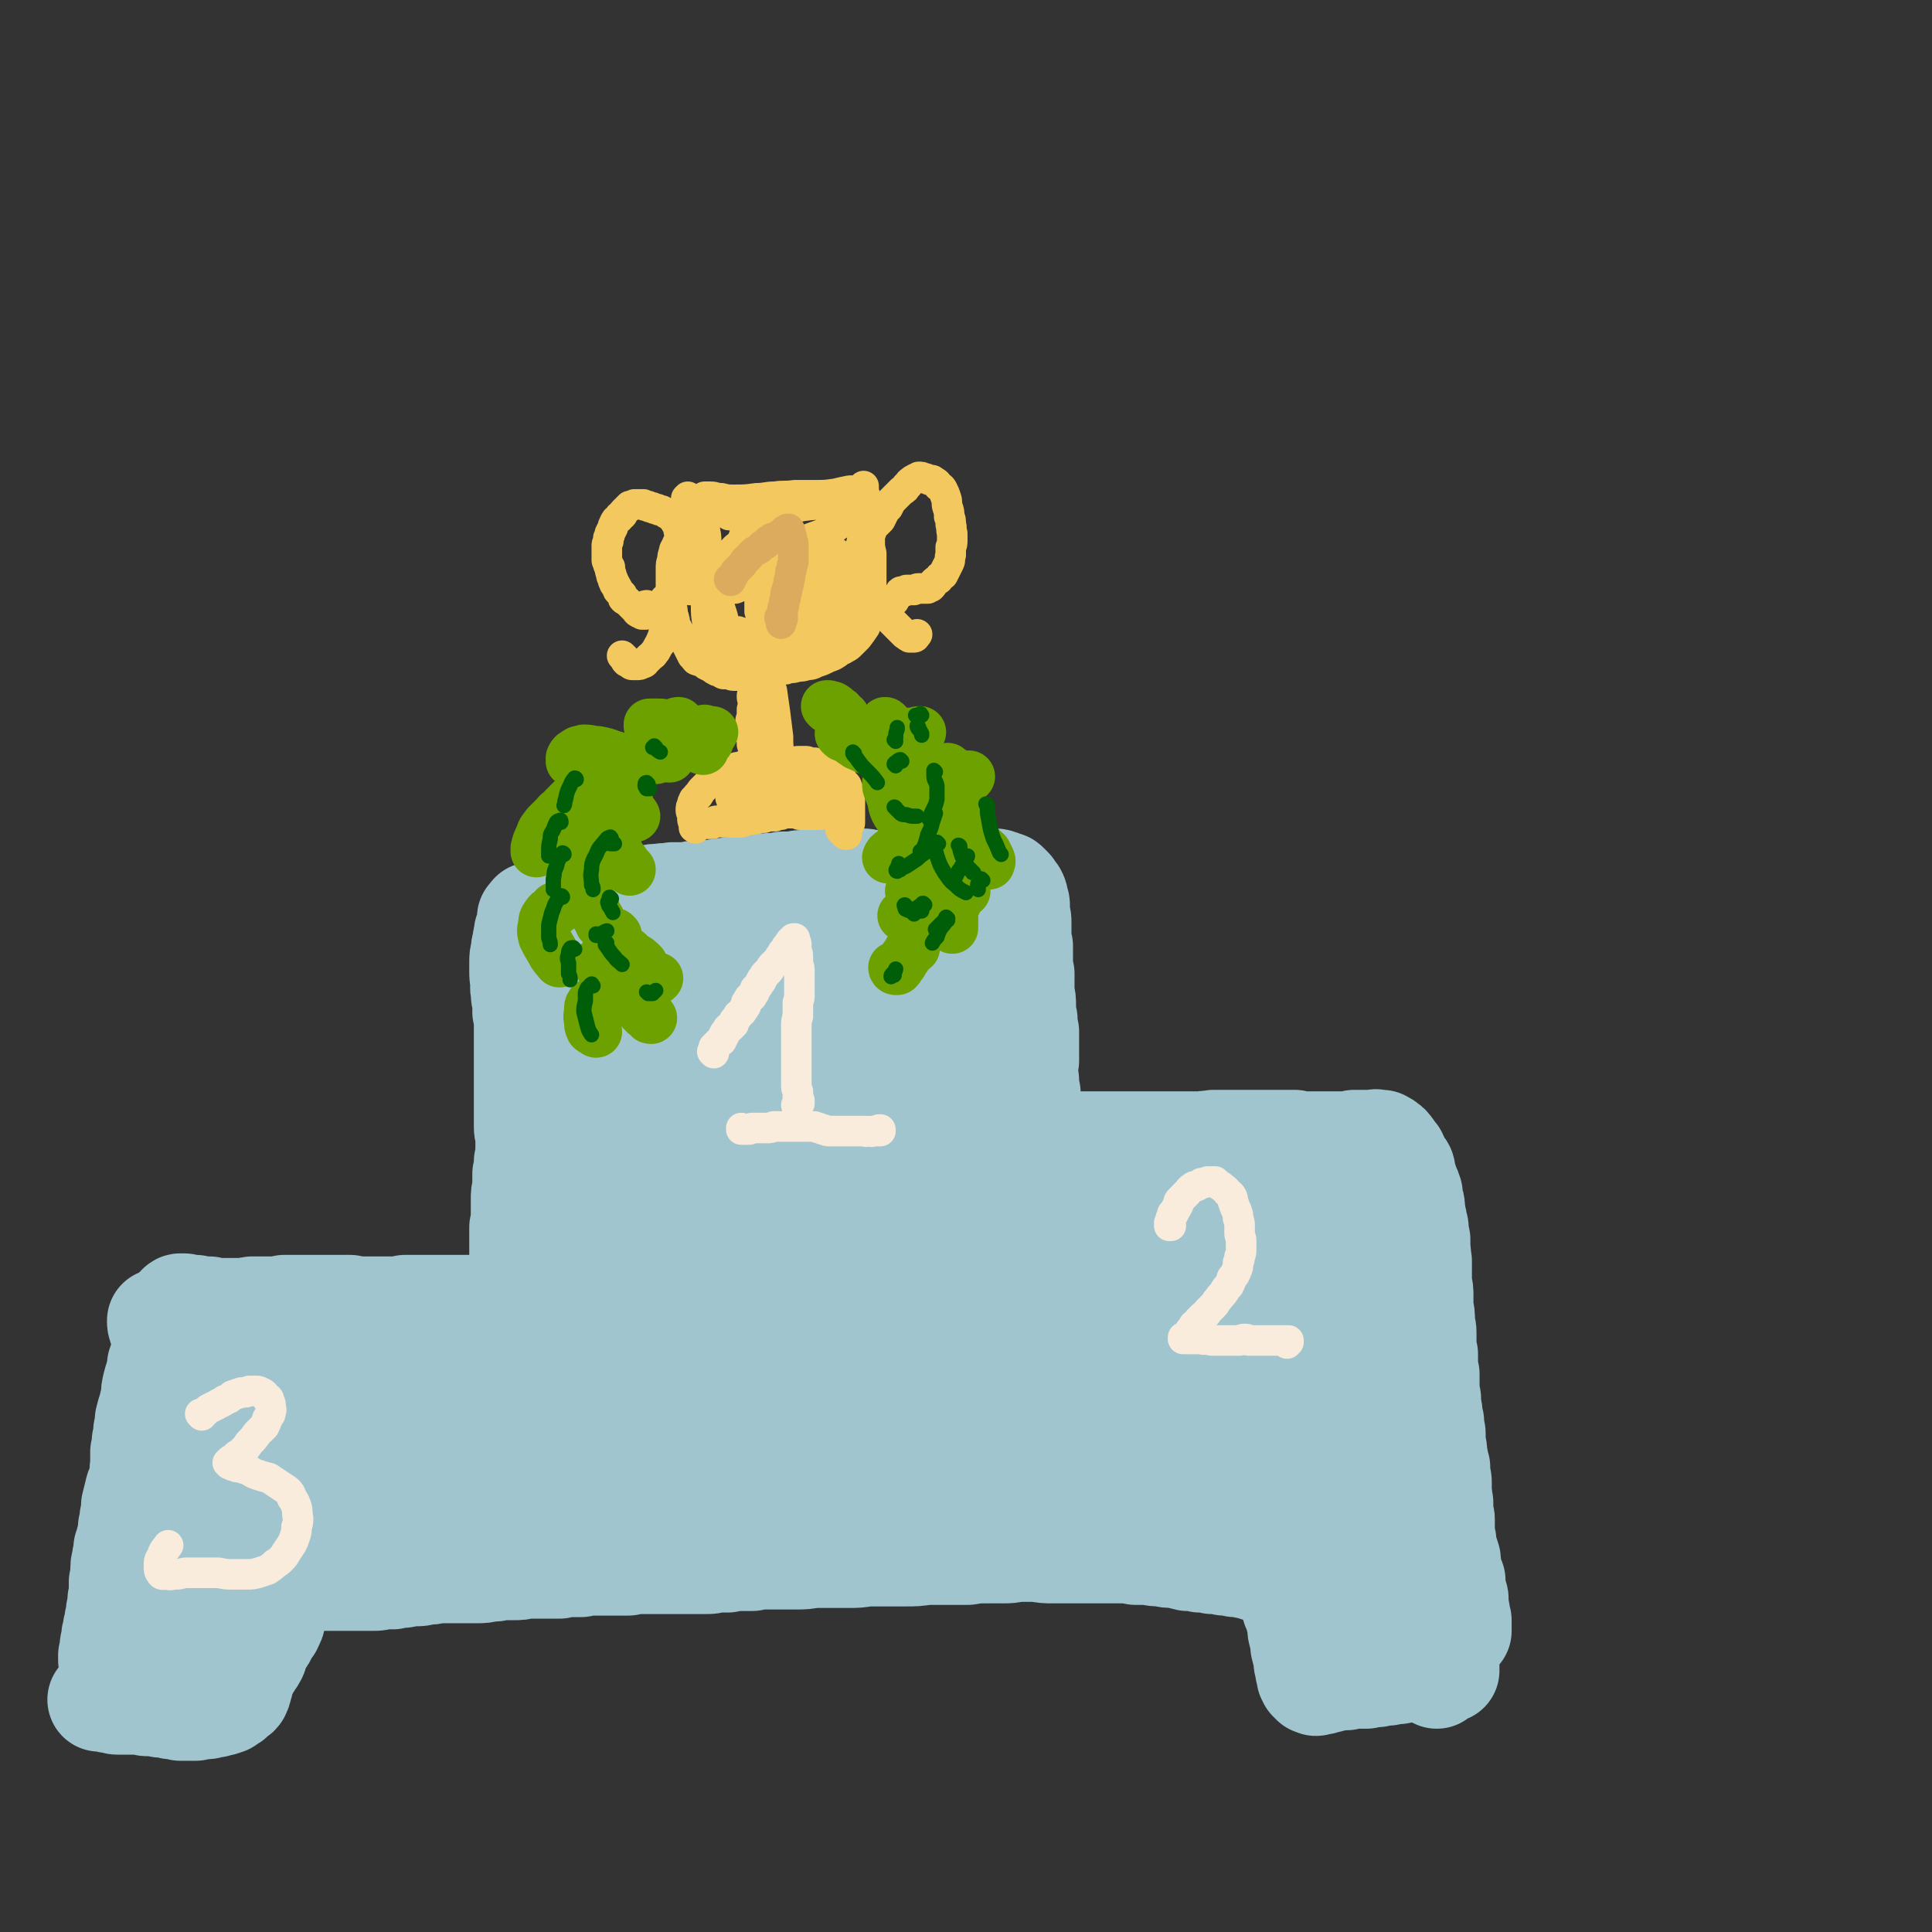 <svg viewBox='0 0 1264 1264' version='1.1' xmlns='http://www.w3.org/2000/svg' xmlns:xlink='http://www.w3.org/1999/xlink'><rect x="0" y="0" width="1264" height="1264" fill="#333333" stroke="none"/><g fill='none' stroke='rgb(160,197,207)' stroke-width='68' stroke-linecap='round' stroke-linejoin='round'><path d='M105,1039c-1,-1 -1,-1 -1,-1 -1,0 0,0 0,0 -1,-2 -2,-2 -3,-4 0,-3 0,-4 0,-7 0,-4 0,-4 1,-9 0,-4 0,-4 1,-9 1,-5 2,-5 3,-11 1,-4 1,-4 2,-8 0,-3 0,-3 1,-6 0,-4 0,-4 0,-8 1,-5 1,-5 1,-10 1,-4 1,-4 1,-7 1,-3 1,-3 1,-6 0,-5 0,-5 1,-9 0,-4 0,-4 0,-8 0,-4 1,-4 1,-7 0,-4 0,-4 0,-7 1,-4 1,-4 1,-7 0,-3 0,-3 1,-7 0,-4 0,-4 0,-7 1,-4 1,-4 1,-7 0,-4 0,-4 0,-7 0,-3 0,-3 0,-6 0,-3 0,-3 0,-6 0,-3 0,-3 0,-6 -1,-3 -1,-3 -1,-5 0,-2 0,-2 0,-3 0,-1 0,-1 0,-3 0,-1 1,-1 1,-2 0,-1 0,-1 0,-1 0,-1 1,-1 1,-1 1,0 1,0 2,0 1,0 1,0 3,1 2,0 2,0 5,0 2,1 2,0 4,1 3,0 3,0 5,0 3,1 3,1 7,1 2,0 2,0 5,0 3,0 3,0 5,0 3,0 3,0 6,0 2,-1 2,0 5,-1 3,0 3,0 5,0 3,0 3,0 5,0 3,0 3,0 6,0 2,0 2,0 5,-1 2,0 2,0 5,0 3,0 3,0 5,0 3,0 3,0 5,0 3,0 3,0 6,0 3,0 3,0 6,0 3,0 3,0 6,0 2,0 2,0 5,0 2,0 2,0 5,0 2,1 2,1 5,1 2,0 2,0 5,0 3,0 3,0 5,0 3,0 3,0 5,0 2,0 2,0 5,0 3,0 3,0 6,0 2,0 2,0 5,-1 3,0 3,0 5,0 3,0 3,0 6,0 2,0 2,0 5,0 3,0 3,0 5,0 3,0 3,0 6,0 2,0 2,0 5,0 2,0 2,0 4,0 2,0 2,0 5,0 2,0 2,0 4,0 1,0 1,0 3,0 2,0 2,0 4,0 2,0 2,0 4,1 1,0 1,0 3,0 1,0 1,0 2,0 2,1 2,1 3,1 1,0 1,0 2,1 1,0 1,0 2,0 1,0 1,0 2,-1 0,0 0,0 1,-1 1,-1 1,-1 1,-2 1,-2 1,-2 1,-4 1,-3 1,-3 1,-7 1,-4 1,-4 1,-7 0,-4 0,-4 1,-8 0,-4 0,-4 0,-8 0,-4 0,-4 0,-8 0,-4 0,-4 0,-9 1,-4 1,-4 1,-9 0,-4 0,-4 0,-9 0,-4 0,-4 1,-8 0,-4 0,-4 0,-9 1,-4 1,-4 1,-8 1,-4 1,-4 1,-9 0,-3 0,-3 0,-6 0,-4 -1,-4 -1,-8 0,-4 0,-4 0,-7 0,-5 0,-5 0,-10 0,-4 0,-4 0,-9 0,-4 0,-4 0,-8 0,-5 0,-5 0,-9 0,-4 0,-4 0,-8 0,-4 0,-4 0,-8 0,-4 0,-4 0,-8 0,-4 0,-4 -1,-8 0,-4 0,-4 0,-7 -1,-3 -1,-3 -1,-6 -1,-4 0,-4 0,-7 -1,-3 -1,-3 -1,-7 0,-3 0,-3 0,-5 0,-4 0,-4 1,-7 0,-3 0,-3 1,-6 0,-4 1,-4 1,-7 1,-3 1,-3 2,-6 0,-1 0,-2 0,-3 0,-1 0,-1 1,-1 1,-1 1,-1 1,-2 2,0 2,0 3,0 3,-1 3,-1 5,-1 3,-1 3,-1 5,-1 3,-1 3,-1 6,-1 3,-1 3,0 6,-1 4,0 4,0 8,0 4,0 4,-1 8,-1 4,-1 4,-1 9,-1 4,-1 4,-1 9,-2 4,-1 4,-1 8,-1 4,-1 4,-1 9,-2 4,-1 4,-1 8,-1 4,-1 4,0 8,-1 3,0 3,0 7,0 3,0 3,0 7,-1 3,0 3,0 7,0 3,0 3,0 7,-1 4,0 4,0 7,-1 4,0 4,0 8,-1 3,0 3,0 7,0 3,-1 3,-1 7,-1 4,-1 4,-1 8,-1 3,0 3,0 7,-1 3,0 3,0 7,0 4,-1 4,-1 7,-1 4,0 4,0 8,-1 4,0 4,0 8,0 3,0 3,0 7,0 4,0 4,0 8,0 4,0 4,0 7,0 4,0 4,1 8,1 4,0 4,0 8,0 4,1 4,1 8,1 4,0 4,0 8,0 4,0 4,0 8,0 3,0 3,0 6,0 4,0 4,0 7,0 3,0 3,0 7,-1 3,0 3,0 6,0 3,0 3,0 5,-1 3,0 3,0 6,0 2,0 2,0 4,0 2,0 2,0 5,0 2,0 2,0 4,1 1,0 1,0 3,1 1,0 1,0 2,1 1,1 1,1 2,2 1,1 1,1 1,2 1,1 1,1 2,2 1,2 1,2 1,4 1,2 1,2 1,4 0,3 0,3 0,6 1,2 1,2 1,5 0,2 0,2 0,5 0,3 0,3 0,6 0,2 0,2 1,4 0,3 0,3 0,6 0,3 0,3 0,6 0,3 0,3 1,6 0,3 0,3 0,6 0,4 0,4 0,7 1,4 1,4 1,9 0,4 0,4 1,8 0,4 0,4 1,8 0,2 0,2 0,5 0,3 0,3 0,5 0,2 0,2 0,4 0,3 0,3 0,5 -1,2 -1,2 -1,5 0,2 0,2 0,4 0,2 1,2 1,4 0,1 0,1 0,3 0,1 0,1 0,2 0,2 0,2 1,3 0,1 0,1 0,2 0,1 0,1 0,2 0,1 0,1 0,2 0,2 -1,2 -1,3 0,1 1,1 1,2 0,0 -1,0 -1,1 0,1 0,1 0,1 0,2 0,2 0,3 0,1 0,1 0,3 0,1 0,1 0,3 -1,1 -1,1 -1,3 0,2 0,2 0,3 0,1 0,1 0,3 0,1 0,1 0,2 0,1 0,1 0,2 0,1 0,1 0,2 0,1 0,1 0,1 0,1 0,1 0,1 0,0 0,0 0,0 0,0 0,0 1,0 0,0 0,0 0,-1 1,0 1,0 1,0 1,-1 1,0 1,-1 1,0 1,0 2,0 1,-1 1,-1 2,-1 2,0 2,0 3,-1 2,0 2,0 3,0 2,0 2,0 4,-1 2,0 2,0 3,0 2,0 2,0 5,0 2,-1 2,0 5,-1 2,0 2,0 5,0 3,0 3,0 6,0 4,0 4,0 7,0 3,0 3,0 7,0 3,0 3,0 6,0 3,0 3,0 7,0 3,0 3,0 6,0 3,0 3,0 7,0 3,0 3,0 6,0 4,0 4,0 7,0 3,0 3,0 7,0 4,0 4,0 7,0 4,0 4,0 8,0 3,-1 3,0 7,-1 4,0 4,0 8,0 3,0 3,0 6,0 5,0 5,0 9,0 4,0 4,0 7,0 5,0 5,0 10,0 3,0 3,0 7,0 3,0 3,0 6,0 4,1 4,1 8,1 3,0 3,0 6,0 3,0 3,0 7,0 2,0 2,0 5,0 3,0 3,0 7,0 3,0 3,0 6,-1 2,0 2,0 4,0 2,0 2,0 4,0 2,0 2,0 4,0 2,0 2,-1 3,0 2,0 2,0 3,0 2,1 2,1 3,2 2,1 2,2 3,3 1,2 1,2 3,4 1,2 1,2 2,5 1,2 2,2 3,4 1,3 0,3 1,5 1,3 1,3 2,6 1,2 1,2 2,5 0,3 0,3 1,6 1,3 0,3 1,7 0,3 1,3 1,6 1,3 1,3 1,6 0,3 0,3 1,5 0,4 0,4 0,7 1,3 0,3 1,7 0,4 0,4 0,7 0,4 0,4 0,8 1,4 1,4 1,8 0,4 0,4 0,8 1,4 1,4 1,8 0,4 1,4 1,8 0,4 0,4 0,7 0,4 0,4 1,7 0,3 0,3 0,7 0,3 0,3 1,6 0,3 0,3 0,6 0,2 0,2 0,5 1,3 0,3 1,5 0,3 0,3 0,6 1,2 1,2 1,5 0,2 0,2 1,4 0,2 0,2 0,4 0,2 1,2 1,4 0,2 0,2 0,4 0,2 0,2 0,4 1,2 1,2 1,4 0,2 0,2 0,4 1,1 1,1 1,3 0,2 0,2 1,3 0,2 0,2 0,3 0,2 0,2 0,4 1,1 1,1 1,3 0,1 0,1 0,3 0,1 0,1 0,3 0,1 0,1 0,2 1,2 0,2 1,5 0,2 0,2 0,4 0,2 0,2 0,4 1,2 1,2 1,3 0,1 0,1 0,2 0,2 0,2 0,3 0,2 0,2 0,5 0,2 0,2 1,4 0,2 0,2 0,4 1,2 1,2 1,3 1,2 1,2 1,3 1,2 1,2 1,4 0,1 0,1 0,3 1,1 0,1 1,3 0,1 0,1 0,1 1,2 1,2 1,3 0,1 0,1 1,2 0,2 0,2 0,4 0,2 0,2 1,4 0,1 0,1 0,3 1,0 1,0 1,1 0,1 0,1 0,2 0,1 0,1 0,2 1,3 0,3 1,5 0,2 0,2 1,5 0,1 0,1 0,3 0,1 0,1 0,2 0,0 0,0 0,1 0,0 0,0 0,0 0,1 0,1 0,1 0,0 0,0 0,0 0,0 0,0 0,0 0,0 0,0 0,0 0,0 0,0 0,0 -1,0 -1,0 -1,0 0,0 0,0 0,0 -1,0 -1,0 -1,0 0,0 0,0 0,0 0,0 0,0 0,0 0,0 0,0 0,0 0,0 -1,0 -1,0 0,0 0,0 0,0 0,0 0,0 0,0 0,0 0,0 0,0 0,0 0,0 -1,0 '/><path d='M905,1007c0,0 0,-1 -1,-1 0,0 0,1 -1,1 -3,1 -3,1 -6,1 -2,0 -2,0 -3,0 -1,0 -1,-1 -2,-1 -2,0 -2,0 -3,-1 -2,0 -2,0 -3,-1 -2,0 -2,0 -5,-1 -2,-1 -2,0 -5,-1 -4,-1 -4,-1 -7,-2 -3,-1 -3,-1 -7,-2 -4,-1 -4,-1 -8,-2 -4,-1 -4,-1 -9,-2 -4,-1 -4,-1 -8,-1 -4,-1 -4,-1 -9,-2 -4,-1 -4,-1 -9,-1 -5,-1 -5,-1 -9,-1 -5,-1 -5,-1 -10,-1 -4,-1 -4,-1 -9,-2 -5,-1 -5,-1 -10,-1 -5,-1 -5,-1 -11,-1 -5,0 -5,0 -10,0 -5,0 -5,0 -10,0 -6,0 -6,-1 -11,-1 -6,0 -6,0 -11,0 -6,0 -6,0 -12,1 -6,0 -6,0 -12,1 -6,0 -6,0 -12,1 -6,0 -6,0 -12,0 -6,0 -6,1 -12,1 -6,0 -6,0 -12,0 -5,0 -5,0 -11,0 -6,0 -6,0 -12,0 -6,0 -6,0 -11,0 -5,0 -5,0 -11,0 -6,0 -6,0 -11,0 -6,-1 -6,-1 -11,-1 -5,0 -5,0 -11,-1 -5,0 -5,0 -11,0 -5,0 -5,-1 -10,-1 -5,0 -5,0 -10,0 -6,0 -6,0 -11,0 -5,0 -5,0 -10,-1 -6,0 -6,0 -11,0 -6,0 -6,0 -12,-1 -6,0 -6,0 -12,0 -7,-1 -7,-1 -13,-1 -5,0 -5,0 -10,-1 -8,0 -8,0 -16,0 -6,0 -6,0 -11,0 -8,0 -8,0 -17,-1 -7,0 -7,0 -14,0 -7,-1 -7,-1 -13,-1 -9,0 -9,0 -18,0 -8,0 -8,0 -15,0 -7,0 -7,0 -14,0 -7,0 -7,0 -14,0 -7,0 -7,0 -14,-1 -7,0 -7,0 -14,0 -6,0 -6,0 -12,1 -6,0 -6,0 -13,0 -6,1 -6,1 -12,1 -6,0 -6,0 -11,0 -6,0 -6,0 -11,0 -5,0 -5,0 -11,0 -5,0 -5,0 -10,1 -5,0 -5,0 -9,0 -4,1 -4,1 -9,1 -4,1 -4,1 -7,1 -4,0 -4,0 -8,0 -3,1 -3,0 -7,0 -4,0 -4,0 -7,0 -4,1 -4,1 -7,1 -3,0 -3,0 -6,1 -3,0 -3,0 -6,1 -3,0 -3,0 -6,0 -3,0 -3,0 -6,0 -2,0 -2,1 -4,1 -2,0 -2,0 -4,1 -1,0 -1,0 -3,0 -2,1 -2,1 -3,2 -1,0 -1,0 -2,1 '/><path d='M82,1101c0,0 0,-1 -1,-1 0,0 1,0 1,0 0,0 -1,0 -1,0 0,-1 0,-1 0,-1 0,-2 0,-2 0,-3 1,-2 1,-2 1,-4 1,-3 1,-3 1,-6 0,-3 0,-3 1,-6 0,-3 0,-3 0,-5 1,-3 1,-3 1,-5 0,-3 0,-3 0,-6 0,-3 0,-3 0,-7 0,-5 0,-5 1,-10 0,-4 0,-4 1,-7 1,-4 2,-3 3,-7 1,-3 1,-3 2,-6 1,-4 0,-4 1,-8 1,-3 1,-3 2,-6 1,-3 1,-3 1,-6 1,-3 1,-3 1,-5 1,-1 1,-1 1,-2 0,0 0,0 0,-1 '/><path d='M91,1107c0,0 -1,-1 -1,-1 0,0 0,0 0,0 1,1 1,1 1,1 2,0 2,0 3,0 1,0 1,-1 2,-1 2,0 2,-1 4,-1 1,0 1,0 1,0 1,-1 1,0 2,0 1,-1 1,0 1,-1 0,0 0,-1 0,-1 0,-2 1,-2 1,-4 1,-2 0,-3 1,-5 0,-3 0,-3 1,-5 1,-6 2,-5 3,-11 1,-6 1,-6 3,-13 1,-6 1,-6 3,-12 1,-5 1,-5 2,-10 1,-6 0,-6 0,-11 1,-6 0,-6 1,-11 0,-4 1,-4 1,-9 1,-4 0,-4 1,-8 0,-5 0,-5 0,-10 1,-8 1,-8 2,-17 1,-8 1,-8 2,-17 1,-6 1,-6 1,-12 0,-4 0,-4 0,-8 0,-2 0,-2 0,-5 0,-1 0,-1 0,-2 '/><path d='M106,865c-1,0 -1,0 -1,-1 -1,0 -1,0 -1,0 0,0 0,0 0,0 0,0 0,1 0,1 0,2 1,2 1,4 1,2 1,2 2,5 0,3 0,3 0,5 0,2 1,2 0,4 0,2 0,2 -1,5 -1,2 -1,2 -2,5 0,3 0,3 -1,6 -1,4 -1,3 -2,7 -1,4 -1,4 -1,8 -1,4 -1,4 -2,8 -1,3 -1,3 -2,7 0,3 0,3 -1,7 0,3 0,3 -1,7 0,3 0,3 -1,7 0,4 0,4 0,9 -1,4 0,4 -1,9 -1,4 -2,4 -3,9 -1,4 -1,4 -2,8 0,4 0,4 -1,8 0,3 0,3 -1,6 0,3 0,3 -1,7 -1,4 -1,4 -2,7 0,4 -1,4 -1,8 -1,3 -1,3 -1,7 0,3 0,3 -1,7 0,4 0,4 0,8 -1,4 -1,3 -1,7 -1,4 -1,4 -1,7 -1,3 -1,3 -1,5 -1,3 -1,3 -1,5 -1,3 -1,3 -1,5 0,3 -1,3 -1,5 0,3 0,3 -1,6 0,1 0,1 0,3 1,2 0,2 1,3 0,1 0,1 0,2 0,0 0,0 1,1 0,1 0,1 1,2 0,1 0,1 1,2 1,1 1,1 2,2 2,2 2,2 3,3 2,2 1,2 3,3 3,2 3,2 6,3 1,1 1,1 3,2 2,1 2,1 4,1 3,1 3,1 5,2 3,1 3,1 6,2 3,1 3,1 6,1 1,0 1,0 3,0 1,0 1,0 2,0 0,0 0,0 0,0 0,0 0,0 0,-1 1,0 0,0 0,0 0,-1 0,-1 0,-1 0,-2 0,-2 -1,-4 0,-3 0,-3 -1,-5 0,-3 0,-3 0,-5 -1,-3 -1,-3 0,-6 1,-4 1,-4 2,-8 2,-4 2,-4 4,-9 2,-5 2,-5 4,-11 2,-5 3,-5 4,-10 2,-5 1,-5 2,-10 1,-5 1,-5 2,-10 1,-4 1,-4 1,-8 1,-4 1,-4 1,-7 0,-3 0,-3 0,-7 1,-1 0,-1 0,-2 1,-1 1,-1 1,-2 0,0 0,0 0,0 0,0 0,0 1,0 0,0 0,0 0,0 0,0 0,0 0,0 0,0 0,0 0,0 0,0 0,0 0,0 1,0 1,0 1,0 0,0 0,0 1,0 1,0 1,0 2,-1 2,0 2,0 3,0 1,0 1,0 3,0 3,-1 3,-1 5,-1 3,0 3,0 7,0 3,-1 3,-1 6,-1 4,0 4,0 8,-1 4,0 4,0 8,0 4,0 4,0 9,0 4,-1 4,-1 9,-1 5,0 5,0 9,-1 5,0 5,0 10,0 5,0 5,0 10,0 5,0 5,0 11,0 6,0 6,0 11,0 7,0 7,0 13,0 7,0 7,0 14,-1 7,-1 7,-1 13,-2 7,-1 7,-1 14,-2 7,-2 7,-2 14,-2 6,-1 6,-1 13,-2 6,0 6,0 13,0 6,0 6,0 12,0 6,0 6,0 12,0 6,-1 6,-1 11,-2 6,0 6,0 11,-1 5,-1 5,-1 10,-1 6,-1 6,-1 12,-2 5,-1 5,-1 11,-1 6,-1 6,-1 12,-2 5,0 5,0 11,0 6,-1 6,0 12,0 6,0 6,0 12,0 6,0 6,0 13,0 6,0 6,0 12,0 7,0 7,0 14,0 6,0 6,-1 12,0 7,0 7,0 13,0 6,0 6,0 12,1 5,0 5,0 10,0 7,-1 7,-1 14,-1 6,0 6,0 11,0 6,0 6,0 11,0 6,0 6,0 12,0 5,0 5,0 11,0 5,0 5,0 10,0 6,0 6,0 11,1 5,0 5,0 10,0 6,0 6,0 11,1 5,0 5,0 9,0 6,0 6,0 12,1 4,0 4,0 8,1 6,0 6,1 12,1 5,1 5,1 10,1 5,0 5,0 10,1 4,0 4,0 8,0 5,1 5,1 10,1 4,0 4,0 9,1 7,0 7,0 13,0 4,0 4,0 9,0 5,0 5,1 10,1 5,0 5,0 10,0 4,0 4,0 9,0 3,1 3,1 7,1 3,0 3,0 7,1 2,0 2,0 5,1 3,0 3,0 6,0 1,0 1,0 3,1 1,0 1,0 3,0 1,0 1,0 2,1 1,0 1,0 2,0 0,0 0,0 1,0 1,1 1,1 1,1 1,0 1,0 1,0 1,1 1,1 1,1 1,1 1,1 1,1 1,1 1,1 1,1 1,1 1,1 2,2 1,0 1,0 2,1 0,1 0,1 1,2 1,1 1,1 1,2 1,2 1,2 2,3 1,2 1,2 2,3 0,2 0,2 1,4 1,1 1,1 1,2 1,2 1,2 1,3 0,2 0,2 1,5 0,2 0,2 0,4 0,2 0,2 0,4 0,3 0,3 0,5 1,2 1,2 1,4 0,2 0,2 0,3 0,2 0,2 0,3 0,2 0,2 0,4 0,1 0,1 0,3 0,1 0,1 0,3 1,2 0,2 1,5 0,2 0,2 0,4 1,1 1,1 1,3 0,0 0,0 0,1 0,1 0,1 0,1 1,1 0,1 1,1 0,1 0,1 1,1 0,1 0,1 1,2 1,0 1,0 3,1 1,0 1,0 3,0 1,0 1,1 2,1 2,1 2,1 3,1 2,1 2,1 4,2 1,0 1,0 3,1 2,0 2,0 4,0 2,0 2,0 4,0 2,0 2,0 3,0 2,0 2,0 4,0 2,0 2,1 5,1 2,0 2,0 4,0 2,0 2,0 5,0 1,0 1,0 3,0 2,0 2,0 4,0 1,0 1,0 3,0 2,0 2,0 3,0 1,0 1,0 2,1 1,0 1,0 2,-1 1,0 1,0 1,0 0,0 0,0 0,-1 0,-1 0,-1 -1,-2 -1,-2 -1,-2 -3,-5 -3,-3 -3,-3 -6,-6 -2,-3 -3,-2 -6,-5 -3,-1 -3,-1 -6,-3 -2,-2 -2,-2 -5,-4 -2,-1 -2,-1 -3,-3 -2,-3 -2,-3 -3,-5 -1,-2 -1,-2 -2,-4 0,0 0,0 -1,-1 0,0 0,0 0,-1 0,0 0,0 0,0 0,0 0,0 0,0 1,0 1,1 1,0 1,0 1,0 1,0 1,-2 1,-2 2,-4 1,-5 1,-5 1,-10 1,-7 1,-7 1,-14 0,-5 0,-5 -1,-10 -1,-4 -1,-4 -3,-6 -2,-2 -2,-1 -5,-1 '/><path d='M912,1038c0,0 -1,-1 -1,-1 0,0 0,1 0,1 1,2 1,2 1,3 1,2 1,1 2,3 1,2 1,2 2,3 1,2 1,2 2,4 1,1 1,1 3,3 1,1 1,1 2,3 1,1 1,1 2,2 1,2 1,2 2,3 0,1 0,1 1,3 1,1 1,1 2,2 1,2 1,2 1,3 1,2 1,2 2,4 0,2 0,2 1,3 1,2 1,2 2,4 0,2 0,2 1,4 1,1 1,1 1,3 1,2 1,2 1,3 1,2 0,2 1,3 0,1 0,1 0,2 0,1 0,1 0,1 0,0 0,0 0,0 0,0 0,0 0,0 0,0 0,0 0,0 0,-2 0,-2 0,-3 0,0 0,0 0,-1 0,-2 0,-2 0,-3 0,-2 0,-2 -1,-5 0,-2 0,-2 0,-4 -1,-2 -1,-2 -2,-3 0,-2 0,-2 0,-3 -1,-1 -1,-1 -1,-2 0,-1 0,-1 0,-2 0,-1 0,-1 -1,-2 0,0 0,0 -1,-1 0,0 0,0 0,0 -1,-1 -1,-1 -1,-2 -1,-1 -1,-1 -1,-2 -1,-1 0,-1 -1,-2 0,0 0,0 0,0 0,0 1,0 1,0 1,0 1,0 1,1 1,1 1,1 2,2 2,1 1,1 2,3 2,1 2,1 3,3 1,2 0,2 1,4 1,2 1,2 2,4 1,1 1,1 2,3 1,2 1,2 1,3 0,1 0,1 1,2 0,0 0,0 0,0 0,0 0,0 0,-1 0,-2 0,-2 -1,-5 0,-6 -1,-6 -1,-11 -2,-8 -2,-8 -3,-16 -1,-5 0,-5 -1,-9 0,-2 0,-2 -1,-3 0,0 0,0 0,0 1,0 0,0 1,1 0,3 0,3 1,5 1,3 1,3 2,7 0,3 1,3 1,7 1,3 1,3 1,6 0,4 0,4 0,7 0,2 0,2 0,5 0,3 0,3 0,6 0,2 0,2 1,4 0,1 0,1 0,3 0,0 0,0 0,0 0,0 -1,0 -1,0 -1,0 -1,0 -2,0 -1,-1 -1,-1 -3,-1 -1,-1 -1,-1 -3,-1 -1,0 -1,0 -3,0 -2,1 -2,1 -4,1 -2,0 -2,0 -4,1 -3,0 -3,0 -6,0 -3,0 -3,0 -6,1 -4,0 -4,0 -7,1 -3,0 -3,0 -7,1 -3,0 -3,0 -7,1 -3,0 -3,0 -7,0 -3,0 -3,0 -6,1 -3,0 -3,0 -5,0 -3,1 -3,1 -5,1 -2,1 -2,1 -4,1 -2,1 -2,1 -3,1 -1,0 -1,0 -2,0 -1,1 -1,1 -2,0 0,0 0,0 0,0 0,0 -1,0 -1,0 0,0 0,0 0,0 0,0 0,0 -1,-1 0,-1 0,-1 -1,-1 0,-1 0,-1 -1,-2 0,-1 0,-1 0,-2 -1,-2 -1,-2 -1,-4 -1,-3 -1,-3 -1,-6 -1,-4 -1,-4 -2,-8 0,-3 0,-3 -1,-7 -1,-3 -1,-3 -1,-7 -1,-3 -1,-3 -1,-5 -1,-3 -1,-3 -2,-5 -1,-2 -1,-2 -1,-4 -1,-3 -1,-3 -2,-5 0,-3 -1,-3 -1,-5 -1,-1 -1,-1 -1,-3 -1,-1 -1,-1 -1,-3 -1,0 -1,0 -1,-1 0,0 0,0 -1,-1 0,0 0,-1 -1,-1 0,0 0,0 -1,-1 -1,0 -1,0 -3,0 -1,-1 -1,-1 -3,-1 -1,0 -1,0 -3,-1 -2,0 -2,0 -3,0 -3,0 -3,0 -5,-1 -2,0 -2,-1 -5,-1 -3,-1 -3,-1 -7,-1 -3,-1 -3,-1 -7,-1 -4,-1 -4,-1 -8,-1 -4,-1 -4,-1 -8,-1 -4,-1 -4,-1 -8,-1 -4,-1 -4,-1 -8,-2 -5,0 -5,0 -9,-1 -4,0 -4,0 -9,-1 -4,0 -4,0 -8,0 -5,-1 -5,-1 -9,-1 -4,0 -4,0 -9,0 -4,0 -4,0 -9,0 -4,0 -4,0 -8,0 -5,0 -5,0 -10,0 -4,0 -4,0 -9,0 -5,0 -5,0 -11,-1 -5,0 -5,0 -10,0 -5,0 -5,1 -11,1 -6,0 -6,0 -12,0 -6,0 -6,0 -12,1 -7,0 -7,0 -13,0 -7,0 -7,0 -14,0 -7,1 -7,1 -14,1 -6,0 -6,0 -13,0 -6,0 -6,0 -12,0 -6,1 -6,1 -12,1 -6,0 -6,0 -12,0 -5,0 -5,0 -11,0 -6,1 -6,1 -11,1 -5,0 -5,0 -11,0 -4,0 -4,0 -9,0 -5,0 -5,0 -9,1 -4,0 -4,0 -8,0 -4,0 -4,0 -8,1 -4,0 -4,0 -8,0 -3,1 -3,1 -7,1 -4,0 -4,0 -8,0 -3,0 -3,0 -7,0 -4,0 -4,0 -7,0 -4,0 -4,0 -7,0 -3,0 -3,0 -7,0 -3,0 -3,0 -7,0 -4,0 -4,0 -7,1 -4,0 -4,0 -8,0 -3,0 -3,0 -7,0 -4,0 -4,0 -8,0 -4,0 -4,0 -8,1 -3,0 -3,0 -7,0 -4,0 -4,0 -7,1 -4,0 -4,0 -7,0 -4,0 -4,0 -8,0 -3,0 -3,0 -7,0 -4,1 -4,1 -8,1 -4,0 -4,0 -8,0 -4,1 -4,1 -8,1 -4,1 -4,1 -8,1 -4,0 -4,0 -8,0 -5,0 -5,0 -9,0 -5,0 -5,0 -9,0 -4,1 -4,1 -8,1 -3,1 -3,1 -7,1 -3,0 -3,0 -7,1 -4,0 -4,0 -7,1 -4,0 -4,0 -7,0 -3,1 -3,1 -6,1 -3,0 -3,0 -5,0 -3,0 -3,0 -5,0 -3,0 -3,0 -6,0 -1,0 -1,0 -3,0 -2,0 -2,0 -4,0 -2,0 -2,0 -4,0 -2,0 -2,0 -4,0 -3,0 -3,0 -5,0 -2,0 -2,0 -4,0 -1,0 -1,0 -3,0 -1,0 -1,0 -3,1 -1,0 -1,0 -2,0 -2,0 -2,0 -3,1 -1,0 -1,0 -2,1 -1,1 -1,1 -2,2 -1,1 -1,1 -2,2 -1,1 -1,1 -2,3 -1,1 -1,1 -2,2 -1,2 0,2 -1,4 -1,2 -1,2 -1,4 -1,3 -1,3 -2,5 0,2 0,2 -1,3 0,2 -1,2 -1,3 -2,2 -1,2 -3,4 -1,3 -1,3 -3,5 -1,3 -1,3 -3,5 -1,3 0,3 -1,5 -1,2 -1,2 -2,3 -1,2 -1,2 -2,3 -1,2 -1,2 -2,4 -1,1 -1,1 -2,3 -1,2 0,2 -1,4 0,2 0,2 -1,4 0,1 0,2 -1,3 0,1 0,1 -1,1 -1,1 -1,1 -2,1 -1,1 0,1 -1,2 -1,1 -1,1 -2,1 -2,1 -1,2 -3,2 -2,1 -2,1 -4,1 -2,1 -2,1 -4,1 -3,1 -3,1 -5,1 -3,0 -3,0 -6,1 -3,0 -3,0 -5,0 -3,0 -3,0 -5,0 -3,-1 -3,-1 -6,-1 -2,-1 -2,-1 -5,-1 -3,0 -2,0 -5,-1 -2,0 -2,0 -5,0 -2,0 -2,0 -4,-1 -2,0 -2,0 -3,0 -2,0 -2,0 -3,0 -1,0 -1,0 -3,0 -1,0 -1,0 -2,0 -1,0 -1,0 -3,0 -1,0 -1,0 -2,0 -1,0 -1,0 -2,-1 -2,0 -2,0 -3,0 -1,0 -1,0 -1,-1 -1,0 -1,0 -2,0 0,0 0,0 -1,-1 -1,0 -1,0 -2,0 0,1 -1,1 -1,1 0,0 0,0 0,0 '/><path d='M169,966c0,0 0,-1 -1,-1 0,0 -2,0 -2,0 1,-1 1,-1 2,-1 5,-2 5,-3 10,-3 11,-2 11,-1 22,-2 16,-1 16,-1 31,-3 19,-1 19,-1 39,-3 22,-1 22,0 45,-2 23,-2 23,-1 45,-4 18,-3 18,-3 36,-7 12,-2 12,-1 24,-4 5,-1 6,-1 11,-3 0,0 0,-1 0,-1 -6,-2 -7,-2 -14,-2 -15,0 -15,1 -30,1 -23,2 -22,2 -45,4 -25,1 -25,2 -50,3 -24,1 -24,0 -47,1 -18,0 -18,0 -35,0 -12,1 -12,1 -23,1 -5,-1 -5,0 -10,-1 0,-1 -1,-1 0,-2 2,-2 3,-2 7,-4 9,-4 8,-4 17,-7 14,-5 14,-5 28,-8 17,-4 17,-4 34,-6 18,-1 18,-1 37,-1 18,0 18,1 37,2 17,2 17,3 34,4 14,1 14,1 28,2 10,1 10,1 20,1 4,0 7,-1 8,-2 0,0 -2,-1 -4,-2 -10,-2 -10,-3 -19,-4 -17,-2 -17,-2 -34,-3 -22,-2 -22,-2 -45,-3 -24,-1 -24,-1 -48,-1 -23,1 -23,1 -46,4 -21,2 -21,2 -42,5 -15,3 -15,3 -30,7 -8,3 -8,3 -15,5 -1,1 -3,1 -2,1 2,0 3,0 7,-1 12,-2 12,-2 24,-5 18,-4 18,-4 36,-8 24,-5 24,-5 48,-9 29,-5 29,-5 58,-8 33,-3 33,-2 66,-3 34,-1 34,-1 69,-1 33,1 33,1 67,2 27,1 27,1 55,2 30,1 30,1 60,2 29,0 29,1 59,0 17,-1 17,-1 35,-3 8,-1 8,-1 17,-3 2,0 5,-1 4,-2 0,-1 -3,-1 -6,-1 -13,-1 -13,-2 -25,-1 -22,2 -22,2 -43,6 -27,5 -27,5 -53,11 -29,6 -29,7 -57,12 -27,5 -27,7 -53,9 -21,1 -21,2 -41,-2 -14,-3 -16,-3 -27,-12 -11,-9 -11,-10 -17,-23 -7,-15 -6,-16 -8,-34 -2,-22 -2,-23 -1,-46 1,-28 2,-28 4,-57 3,-22 3,-22 6,-44 1,-11 1,-11 2,-21 0,-1 0,-3 0,-2 -2,1 -3,2 -4,6 -3,7 -3,7 -4,14 -3,14 -3,14 -4,27 -2,19 -2,19 -2,38 0,22 1,22 2,44 1,14 1,14 1,28 0,5 1,5 0,10 0,0 -1,0 -1,-1 -2,-6 -2,-6 -3,-13 -3,-16 -3,-16 -6,-32 -3,-22 -4,-22 -7,-44 -4,-22 -4,-22 -7,-45 -2,-17 -2,-17 -5,-34 -1,-7 -1,-8 -2,-15 0,-1 -1,-2 -1,-1 -1,2 -1,3 -1,7 0,13 0,13 0,26 0,25 -1,25 0,50 2,31 3,31 5,62 1,22 1,22 2,44 0,8 0,8 0,16 0,2 0,4 0,3 1,-4 1,-6 2,-11 1,-17 1,-17 1,-33 2,-26 1,-26 3,-51 2,-26 2,-26 5,-52 2,-21 2,-21 6,-42 2,-10 2,-10 6,-19 2,-3 3,-4 6,-5 3,0 4,1 7,2 6,2 5,3 11,4 6,2 6,2 12,3 7,2 7,2 14,2 9,1 9,1 18,2 11,0 11,0 23,0 13,0 13,1 27,0 15,-2 15,-2 29,-5 13,-3 13,-2 26,-6 8,-2 8,-2 15,-6 2,-2 5,-3 4,-5 -3,-3 -5,-3 -11,-4 -14,-3 -15,-3 -29,-4 -22,0 -22,1 -44,3 -23,3 -23,3 -47,6 -22,3 -22,4 -44,6 -16,2 -16,2 -33,3 -8,1 -9,1 -17,0 -2,-1 -4,-2 -4,-3 1,-3 3,-3 7,-5 10,-6 10,-6 21,-10 17,-6 17,-6 34,-10 21,-5 22,-5 43,-7 21,-2 21,-1 42,0 16,1 16,1 33,4 11,2 11,2 22,4 5,1 5,1 9,2 0,0 0,1 0,1 -5,0 -6,0 -11,0 -12,-1 -12,-1 -25,-1 -21,0 -21,-1 -43,1 -25,1 -25,1 -51,4 -20,3 -20,3 -40,6 -9,2 -9,2 -18,4 -1,0 -3,0 -3,0 3,-1 5,0 9,-2 10,-5 10,-5 21,-11 14,-8 13,-8 28,-16 12,-7 12,-8 25,-13 8,-3 9,-4 17,-3 6,0 8,0 12,3 4,4 4,5 5,11 1,10 1,11 -1,21 -4,14 -5,14 -11,28 -6,13 -7,12 -14,25 -3,6 -4,6 -7,12 -1,1 -1,3 0,2 3,-1 4,-2 7,-6 7,-7 7,-8 14,-15 7,-8 7,-8 15,-15 5,-4 5,-4 10,-7 1,0 3,1 2,2 -1,7 -1,8 -4,14 -7,16 -7,16 -15,30 -13,23 -12,23 -26,45 -15,24 -15,24 -32,46 -12,18 -12,18 -26,34 -5,7 -6,9 -12,13 -1,1 -3,-1 -2,-3 0,-9 1,-10 4,-19 7,-19 7,-19 16,-38 13,-25 12,-26 28,-50 15,-22 15,-22 34,-41 16,-15 16,-15 35,-26 13,-9 14,-9 29,-13 10,-4 12,-4 21,-3 5,1 8,2 9,7 2,9 0,11 -3,21 -7,18 -8,18 -18,35 -13,24 -13,24 -29,46 -15,23 -16,22 -32,44 -11,15 -11,15 -22,30 -3,4 -5,7 -5,8 -1,1 2,-3 4,-6 7,-15 7,-15 15,-30 12,-22 11,-22 23,-43 12,-20 12,-20 27,-39 11,-14 11,-14 24,-26 8,-6 9,-7 18,-10 3,-1 6,-1 7,2 2,5 1,8 -2,16 -6,21 -6,21 -14,41 -12,28 -12,28 -26,55 -12,23 -12,23 -26,45 -7,11 -7,12 -15,22 -1,2 -4,3 -4,1 -1,-5 0,-7 2,-14 4,-17 4,-17 10,-35 10,-25 9,-25 20,-50 11,-26 12,-26 24,-52 11,-22 11,-22 23,-43 10,-17 9,-18 20,-34 6,-8 6,-9 13,-14 1,-1 4,-1 4,1 3,8 2,10 2,19 -1,22 -2,22 -3,45 -1,28 -1,28 -2,56 0,19 0,19 0,39 0,9 0,9 0,17 0,2 0,4 1,4 1,0 2,-2 3,-5 3,-9 2,-9 4,-19 3,-16 3,-16 6,-33 3,-19 3,-19 7,-38 3,-13 3,-13 6,-26 1,-6 1,-6 3,-11 0,0 0,0 -1,0 -2,6 -3,6 -5,12 -5,17 -5,18 -9,36 -6,23 -5,23 -9,46 -6,32 -5,32 -11,64 -2,11 -2,11 -4,22 0,3 -1,6 -1,5 0,-1 0,-4 0,-8 0,-16 0,-16 0,-32 1,-24 1,-24 2,-48 2,-25 2,-25 5,-50 1,-16 1,-16 4,-32 1,-6 2,-8 4,-12 0,-1 0,1 0,2 0,9 1,9 0,18 -2,23 -2,23 -5,46 -3,31 -3,31 -7,62 -3,21 -4,21 -7,42 -1,8 -3,9 -1,17 0,4 1,5 4,6 6,2 7,1 13,1 11,1 11,0 22,0 17,0 17,0 34,-1 20,0 20,0 40,-1 19,-2 19,-2 38,-4 13,-1 13,-1 26,-3 5,-1 9,-1 10,-2 0,0 -3,-1 -6,-1 -14,-2 -14,-2 -28,-3 -23,-2 -23,-2 -46,-3 -26,0 -26,1 -51,1 -24,1 -24,2 -49,2 -19,0 -19,1 -38,-2 -14,-2 -14,-2 -27,-7 -6,-3 -8,-4 -11,-9 -2,-4 -1,-6 3,-10 6,-7 7,-7 16,-11 15,-7 15,-7 31,-11 21,-5 21,-5 42,-7 24,-2 24,-3 48,-2 23,0 24,1 47,4 19,2 19,2 38,7 13,3 13,3 25,7 7,2 7,2 13,4 0,0 0,1 0,1 -6,-1 -7,-1 -14,-2 -17,-2 -17,-2 -34,-5 -25,-4 -25,-5 -49,-8 -22,-3 -22,-3 -44,-4 -14,0 -14,1 -28,2 -5,0 -7,1 -9,1 -1,1 1,0 3,1 11,0 11,0 21,1 18,1 18,1 36,1 25,0 25,-1 49,-2 25,-2 25,-3 49,-4 21,-1 21,-1 41,-1 12,1 13,0 25,2 4,1 8,1 8,4 1,2 -2,4 -6,6 -14,6 -14,6 -29,10 -24,7 -24,7 -49,10 -27,5 -27,4 -54,6 -25,1 -25,0 -49,0 -17,0 -17,-1 -33,0 -7,0 -8,0 -14,2 -1,0 0,2 1,3 8,4 8,4 17,7 16,6 16,6 33,11 17,5 17,5 34,8 23,5 23,4 46,9 11,2 12,1 23,4 2,1 3,3 2,4 -5,4 -7,4 -14,7 -16,6 -16,6 -33,10 -23,7 -23,7 -47,12 -23,5 -24,4 -47,10 -17,4 -17,4 -34,9 -14,4 -14,4 -28,8 -2,0 -5,1 -4,1 0,-1 3,-2 6,-3 11,-3 11,-4 23,-6 21,-5 21,-6 42,-7 27,-3 27,-2 53,-1 29,0 29,1 57,4 25,3 25,2 50,6 18,3 18,3 35,7 9,2 9,2 18,5 1,1 3,2 2,2 -3,1 -6,1 -11,0 -13,-3 -13,-3 -25,-8 -14,-6 -14,-5 -26,-13 -11,-7 -11,-7 -20,-15 -7,-7 -7,-8 -12,-16 -3,-6 -3,-7 -2,-13 0,-7 1,-7 5,-13 5,-7 6,-7 13,-12 10,-7 10,-7 21,-12 12,-6 12,-8 24,-10 9,-2 11,-2 19,2 8,5 9,7 13,16 6,15 6,16 7,33 1,17 0,18 -2,35 -2,13 -3,14 -8,27 -2,7 -3,7 -7,13 0,1 -2,1 -2,0 -2,-6 -2,-6 -2,-13 -1,-15 -1,-15 -1,-31 0,-17 0,-18 2,-35 2,-15 2,-15 6,-29 3,-10 3,-11 8,-20 2,-4 3,-5 8,-8 2,-1 4,-2 6,-1 3,2 4,3 5,7 2,8 2,8 2,17 0,13 0,14 -2,27 -2,12 -2,12 -7,23 -3,6 -3,8 -8,11 -2,2 -4,2 -7,0 -7,-4 -7,-6 -13,-13 -9,-12 -8,-13 -17,-26 -8,-12 -9,-12 -16,-24 -5,-8 -6,-8 -9,-16 -1,-4 -2,-5 -1,-8 1,-3 3,-3 6,-4 6,-2 7,-2 13,-2 9,0 10,0 19,2 11,4 11,4 20,11 11,7 11,7 19,18 7,10 7,10 12,22 3,10 2,10 4,21 1,5 1,6 0,10 0,1 -1,0 -2,-1 -3,-5 -3,-5 -5,-11 -3,-12 -3,-12 -5,-25 -3,-16 -2,-16 -4,-32 -1,-12 -1,-12 -2,-23 0,-6 0,-6 0,-12 0,-2 1,-3 2,-4 1,0 2,1 2,2 3,6 3,6 4,12 3,14 3,15 5,29 3,21 3,21 5,42 2,19 2,19 4,38 2,15 2,15 4,29 1,8 1,8 2,15 1,1 2,3 2,2 1,-6 1,-8 1,-15 -1,-14 -1,-14 -2,-29 -1,-18 -1,-18 -3,-36 -1,-15 -1,-15 -2,-30 0,-15 0,-15 -1,-29 0,-9 0,-9 0,-17 0,-3 0,-3 1,-7 0,0 0,-1 0,-1 1,1 1,2 1,4 0,10 0,10 0,20 1,18 0,18 1,36 2,21 2,21 4,41 2,14 2,14 4,27 1,8 1,8 1,15 0,3 0,4 0,6 -1,1 -1,1 -2,1 -2,-2 -2,-2 -3,-4 -2,-4 -2,-4 -4,-8 -3,-6 -3,-6 -6,-11 -2,-3 -2,-3 -4,-5 -1,-1 -1,-1 -3,-2 '/></g>
<g fill='none' stroke='rgb(249,236,220)' stroke-width='20' stroke-linecap='round' stroke-linejoin='round'><path d='M467,689c0,0 0,-1 -1,-1 0,0 1,0 1,-1 0,-1 0,-1 0,-2 1,-1 1,-1 2,-2 0,0 0,0 1,-1 1,-1 1,-1 2,-1 0,-1 0,-1 1,-2 0,0 0,0 0,0 0,-1 0,-1 0,-1 0,0 0,0 1,-1 0,0 0,0 0,-1 1,-1 1,-1 1,-1 1,-1 1,-1 1,-2 1,-1 1,-1 2,-1 1,-1 1,-1 2,-2 0,-2 0,-2 1,-3 1,-1 1,-1 2,-3 1,-1 2,-1 3,-3 1,-1 1,-2 2,-3 0,-2 0,-2 1,-3 1,-1 1,-1 1,-2 1,-1 1,-1 2,-1 0,-1 0,-1 1,-2 1,-1 1,-1 1,-3 1,-1 1,-1 2,-2 1,-2 1,-2 2,-3 0,-1 0,-1 1,-2 1,-2 1,-2 2,-3 1,-1 1,-1 2,-2 1,-1 1,-2 2,-3 1,-1 1,-1 2,-2 1,-1 1,-1 2,-2 1,-2 1,-2 2,-3 1,-1 1,-1 1,-2 1,-1 1,-1 2,-2 0,-1 0,-1 1,-2 0,0 0,0 1,-1 0,-1 0,-1 1,-1 0,0 0,0 0,-1 1,-1 1,-1 2,-1 0,-1 0,-1 0,-1 1,0 1,0 1,0 0,0 0,0 0,0 0,1 0,1 0,2 1,1 1,1 1,2 0,2 0,2 0,4 1,2 1,2 1,5 0,2 0,2 0,4 1,2 1,2 1,5 0,2 0,2 0,5 0,2 0,2 0,5 0,2 0,2 0,5 0,2 0,2 -1,5 0,2 0,2 0,4 0,2 0,2 0,5 -1,3 -1,3 -1,6 0,2 0,2 0,5 0,3 0,3 0,5 0,2 0,2 0,4 0,2 0,2 0,4 0,3 0,3 0,6 0,2 0,2 0,5 0,2 0,2 0,5 0,2 0,2 0,4 0,3 0,3 1,5 0,2 0,2 0,4 0,1 1,1 1,2 0,1 0,1 0,2 0,0 0,0 0,0 0,0 0,0 0,0 -1,1 -1,1 -1,1 -1,0 -1,0 -1,0 '/><path d='M486,739c0,0 -1,-1 -1,-1 0,0 0,1 0,1 0,0 0,0 0,0 1,0 1,0 2,0 2,0 2,0 3,0 1,0 1,-1 2,-1 0,0 0,0 1,0 0,0 0,0 1,0 1,0 1,0 1,0 1,0 1,0 2,0 1,0 1,0 2,0 2,0 2,0 3,0 2,0 2,0 4,-1 1,0 1,0 3,0 2,0 2,0 4,0 2,0 2,0 3,0 2,0 2,0 4,0 1,0 1,0 3,0 1,0 1,0 2,0 2,0 2,0 3,0 1,0 1,0 3,0 1,0 1,0 2,0 2,1 2,1 3,1 2,1 2,1 3,1 2,1 2,1 4,1 1,0 1,0 2,0 1,0 1,0 2,0 2,0 2,0 3,0 1,0 1,0 2,0 2,0 2,0 3,0 2,0 2,0 3,0 1,0 1,0 3,0 1,0 1,0 2,0 2,0 2,0 3,0 1,1 1,0 2,0 2,0 2,1 3,0 1,0 1,0 2,0 1,0 1,0 1,0 1,0 1,0 1,0 1,0 1,0 1,0 0,0 0,0 0,0 0,0 0,-1 0,-1 -1,0 -1,0 -1,0 -1,1 -1,1 -1,1 '/><path d='M766,802c0,0 -1,-1 -1,-1 0,0 0,1 0,1 1,-1 0,-1 0,-2 1,-2 1,-2 1,-3 1,-1 1,-1 1,-3 1,0 1,0 1,-1 1,-2 1,-1 2,-3 0,-1 0,-1 1,-2 0,-2 0,-2 1,-3 1,-1 1,-1 3,-3 1,-1 1,-1 2,-2 1,-1 1,-2 3,-3 1,-1 1,-1 3,-1 2,-1 2,-1 3,-2 2,0 2,0 4,-1 1,0 1,0 2,0 2,0 2,0 3,0 1,1 1,1 2,2 2,1 2,1 3,2 1,1 2,1 3,3 1,1 2,1 3,3 1,2 0,2 1,4 1,3 1,3 2,5 1,3 1,3 1,5 1,3 1,3 1,5 0,2 0,2 0,5 0,2 1,2 1,5 0,3 0,3 0,5 0,3 0,3 -1,5 0,2 0,2 -1,4 0,3 0,3 -1,5 -1,3 -1,3 -3,5 -1,3 -1,3 -2,5 -2,2 -2,2 -3,4 -2,3 -2,2 -4,5 -2,2 -1,2 -3,4 -2,2 -2,2 -4,4 -1,2 -1,2 -3,3 -2,2 -2,2 -3,3 -1,2 -1,2 -3,3 -1,2 -1,2 -2,3 -1,1 -1,2 -2,3 0,0 0,0 -1,1 -1,1 -1,1 -1,1 -1,0 -1,0 -1,0 0,0 0,1 0,1 0,0 0,0 1,0 0,0 0,0 1,0 2,0 2,0 3,0 1,0 1,0 3,0 2,0 2,0 4,0 2,1 2,0 4,0 2,1 2,1 4,1 2,0 2,0 4,0 3,0 3,0 5,0 2,0 2,0 4,0 2,0 2,0 4,0 1,0 1,-1 3,-1 2,0 2,0 3,1 2,0 2,0 3,0 2,0 2,0 3,0 2,0 2,0 3,0 1,0 1,0 3,0 1,0 1,0 2,0 1,0 1,0 2,0 2,0 2,0 3,0 1,0 1,0 2,0 1,0 1,0 2,0 1,0 1,0 1,0 1,0 1,0 1,0 0,0 0,0 1,0 0,0 0,0 0,0 0,1 0,1 0,1 -1,0 -1,0 -1,1 '/><path d='M132,926c0,0 -1,-1 -1,-1 0,0 1,1 1,0 0,0 0,0 0,0 2,-1 2,-1 3,-2 1,-1 1,-1 3,-2 2,-1 2,-1 4,-2 3,-2 3,-1 5,-3 3,-1 3,-1 5,-3 3,-1 3,-1 6,-2 3,0 3,0 5,-1 3,0 3,0 5,0 2,0 2,1 3,1 2,1 2,1 3,3 2,1 2,1 2,3 1,1 1,1 1,3 0,2 1,2 0,4 0,2 -1,2 -2,4 -1,3 -1,3 -2,5 -3,3 -3,3 -5,5 -2,3 -2,3 -5,6 -2,3 -2,3 -4,5 -2,2 -2,2 -4,3 -2,2 -2,2 -3,3 -1,0 -1,0 -2,1 0,0 0,0 0,1 -1,0 -1,0 -1,0 0,0 0,0 1,0 0,0 0,0 0,0 0,0 0,0 0,1 1,0 1,0 1,0 1,1 1,1 2,1 2,1 2,1 4,1 3,1 3,1 6,2 3,2 3,2 6,3 3,1 3,1 7,2 3,2 3,2 6,4 3,2 3,2 6,4 2,2 2,2 3,5 2,3 2,3 3,6 1,3 0,3 1,7 0,3 0,3 -1,6 0,3 0,3 -1,6 -1,3 -1,3 -2,5 -2,3 -2,3 -4,6 -1,2 -1,2 -3,4 -2,2 -2,2 -4,3 -2,2 -2,2 -5,4 -3,1 -3,1 -6,2 -4,1 -4,1 -7,1 -5,0 -5,0 -10,0 -4,0 -4,0 -9,-1 -6,0 -6,0 -11,0 -5,0 -5,0 -10,0 -3,0 -3,1 -7,1 -3,0 -3,1 -6,0 -2,0 -3,1 -4,-1 -1,-1 -1,-2 -1,-4 0,-4 0,-4 2,-7 1,-4 2,-4 4,-7 '/></g>
<g fill='none' stroke='rgb(243,200,95)' stroke-width='20' stroke-linecap='round' stroke-linejoin='round'><path d='M455,542c0,0 -1,-1 -1,-1 0,0 0,0 0,0 0,0 0,1 0,0 0,0 0,0 0,0 1,0 0,0 1,-1 0,0 0,0 0,0 0,0 0,0 0,-1 -1,0 -1,0 -1,-1 -1,-1 -1,-1 -1,-3 0,-1 0,-1 0,-2 -1,-2 -1,-2 -1,-3 0,-2 0,-2 1,-4 0,-1 0,-1 1,-3 1,-1 1,-1 2,-2 0,-1 1,0 1,-1 1,-1 1,-2 2,-3 1,-1 1,-1 2,-2 1,-1 1,-1 2,-2 1,-1 1,-1 2,-2 1,-1 1,-1 2,-2 1,0 1,0 2,-1 1,0 1,-1 2,-1 1,-1 2,-1 3,-2 1,0 1,0 2,-1 2,-1 2,-1 3,-1 2,0 2,0 3,-1 2,0 2,0 4,-1 1,0 1,0 3,0 2,0 2,0 4,-1 1,0 1,0 3,0 1,-1 1,-1 3,-1 2,0 2,0 4,0 2,-1 2,0 4,0 2,0 2,0 4,0 2,0 2,0 4,0 2,0 2,0 4,0 2,-1 2,-1 4,-1 2,0 2,0 4,0 1,0 1,0 3,1 1,0 1,0 3,0 1,1 1,1 3,1 1,0 1,0 3,1 1,0 1,0 2,0 2,1 2,1 3,1 0,1 0,1 1,2 1,1 1,0 2,1 1,1 1,1 1,2 1,1 1,1 2,2 1,1 1,1 1,2 1,1 1,1 2,2 1,1 1,1 1,2 1,2 1,1 1,3 1,2 1,2 1,3 0,1 0,1 0,3 0,1 0,1 0,3 0,1 0,1 0,3 0,1 0,1 0,2 0,1 0,1 0,3 0,0 0,0 0,1 0,1 0,1 0,2 0,1 0,1 -1,2 0,1 0,1 -1,3 0,1 0,1 0,3 0,0 -1,0 -1,0 0,0 0,0 0,0 -1,-1 -1,-1 -2,-2 0,0 0,0 -1,-1 '/><path d='M466,539c0,0 -1,-1 -1,-1 0,0 1,0 1,0 0,1 -1,1 -1,1 0,0 -1,0 -1,0 1,-1 1,-1 1,-1 0,0 0,0 1,0 0,0 0,0 1,0 1,-1 1,-1 2,-1 1,0 1,0 2,0 1,0 1,1 2,1 1,0 1,0 2,0 2,0 2,0 3,0 1,0 2,0 3,0 2,0 2,0 4,0 2,-1 1,-1 3,-1 3,-1 3,0 5,-1 2,0 2,0 3,-1 2,0 2,0 4,0 2,-1 2,-1 4,-1 2,0 2,0 3,0 2,-1 2,-1 4,-1 1,-1 1,-1 3,-1 2,0 2,0 3,0 1,0 1,0 3,0 1,0 1,0 3,1 2,0 2,0 3,0 2,0 2,0 4,0 1,0 1,0 3,0 1,0 1,0 3,0 1,0 1,0 2,-1 1,0 1,0 1,0 1,0 1,0 1,0 0,0 0,0 1,0 0,0 0,0 0,0 0,0 0,0 0,0 0,0 0,0 0,0 0,0 0,0 -1,0 0,-1 1,0 1,0 -1,0 -1,-1 -2,-1 -2,0 -2,0 -5,-1 -3,-1 -3,0 -6,-1 -5,-1 -5,-2 -10,-3 -6,-1 -6,-2 -12,-2 -5,0 -5,0 -10,1 -4,0 -4,0 -7,1 -2,1 -2,1 -4,1 -1,0 -1,0 -2,0 -1,0 -2,0 -3,0 0,0 0,0 -1,0 0,0 0,0 0,-1 0,0 0,0 0,0 1,0 1,0 3,0 3,0 3,0 6,-1 5,0 5,0 10,0 6,-1 6,-1 13,-2 5,0 5,0 11,-1 5,-1 5,-1 9,-2 4,0 3,0 7,-1 1,0 1,0 3,0 0,0 1,0 1,1 0,0 0,0 0,0 -1,1 -2,1 -3,1 -4,1 -4,1 -7,1 -5,0 -5,0 -11,0 -6,-1 -6,-1 -13,-2 -5,0 -5,0 -11,1 -4,0 -4,0 -8,0 -2,0 -2,1 -4,1 -1,0 -1,0 -3,0 -1,0 -1,0 -2,0 -1,0 -1,0 -2,0 0,0 0,0 0,0 1,0 1,0 1,0 3,0 3,0 5,0 4,0 4,0 8,0 4,0 4,0 9,0 4,-1 4,-1 8,-1 3,0 3,0 5,0 3,0 3,0 5,0 1,1 1,1 2,1 1,1 1,1 2,2 1,1 1,1 1,2 0,0 0,1 0,1 -1,0 -1,0 -2,0 -2,-1 -2,-1 -4,-2 -3,-1 -3,-1 -6,-3 -3,-2 -3,-3 -5,-5 -3,-2 -3,-2 -5,-4 -2,-2 -2,-2 -3,-5 -1,-2 -1,-2 -2,-4 -1,-3 -1,-3 -2,-5 -1,-3 -1,-3 -2,-6 0,-3 0,-3 -1,-6 0,-3 0,-3 -1,-6 0,-3 0,-3 0,-7 0,-3 0,-3 1,-5 0,-3 0,-3 0,-5 1,-3 1,-3 1,-5 0,-2 0,-2 -1,-3 0,-1 0,-1 0,-1 0,0 0,0 0,0 0,0 0,1 0,1 0,2 1,2 1,4 1,3 1,3 1,6 1,3 1,3 1,7 1,5 1,5 2,11 0,5 0,5 0,11 0,4 0,4 0,8 0,2 0,2 1,4 0,0 0,1 0,1 0,0 0,-1 0,-1 1,-2 1,-2 1,-5 0,-4 0,-4 0,-9 -1,-6 -1,-6 -2,-13 0,-8 0,-8 -1,-17 -1,-7 -1,-7 -1,-15 0,-6 0,-6 0,-12 0,-5 0,-5 1,-10 0,-2 1,-2 2,-5 0,-1 0,-1 1,-2 0,0 0,0 1,0 0,0 0,0 0,0 0,1 0,1 0,2 0,2 0,2 0,4 0,3 0,3 0,7 1,4 1,4 2,9 1,6 1,6 3,11 1,7 1,7 2,14 1,8 1,8 2,16 0,6 0,6 1,12 0,4 0,4 0,9 0,3 0,3 -1,5 0,2 0,2 0,4 0,1 1,1 1,1 0,0 0,0 0,-1 0,-2 0,-2 0,-4 0,-3 0,-3 -1,-6 0,-2 -1,-2 -1,-5 -1,-1 -1,-1 -1,-1 0,-1 0,-1 0,-1 0,1 0,1 0,1 1,2 1,2 3,3 1,1 1,1 2,2 3,1 3,1 5,2 3,2 3,2 5,3 3,1 3,1 6,1 1,1 1,1 2,1 1,1 1,1 1,1 0,1 0,1 0,1 -1,1 -2,1 -3,2 -3,1 -3,1 -6,2 -5,0 -5,0 -9,0 -5,1 -5,1 -11,1 -4,0 -4,0 -9,1 -4,0 -4,0 -7,1 -2,0 -2,0 -4,1 -1,0 -1,0 -3,0 0,0 0,0 -1,0 0,0 0,-1 0,-1 '/><path d='M465,386c0,-1 -1,-1 -1,-1 0,-1 0,0 0,0 0,0 -1,0 -1,0 0,1 0,1 0,1 1,1 1,1 1,1 1,2 1,2 1,3 1,2 1,2 2,4 0,3 0,3 1,5 1,3 1,3 2,6 1,3 2,2 3,5 1,3 1,3 3,6 1,2 1,2 3,4 1,2 1,2 2,4 1,2 2,2 3,3 2,2 2,2 4,3 2,1 2,1 4,2 2,1 2,2 3,3 2,0 2,1 4,1 2,1 2,1 4,1 2,1 2,1 4,1 2,0 2,0 4,0 3,0 3,0 5,-1 3,0 3,0 6,-1 3,0 3,0 6,-1 4,0 4,-1 7,-2 3,-1 3,-1 7,-3 3,-1 3,-1 6,-3 2,-2 2,-1 5,-3 2,-1 2,-1 4,-3 2,-2 2,-2 4,-4 3,-4 3,-4 5,-7 1,-4 1,-4 2,-7 1,-3 1,-4 1,-7 0,-4 0,-4 1,-7 0,-4 0,-4 0,-9 0,-5 0,-5 0,-10 0,-4 0,-4 0,-8 -1,-4 -1,-4 -1,-9 -1,-4 -1,-4 -2,-9 0,-4 -1,-4 -1,-8 -1,-4 -1,-4 -1,-9 0,-3 0,-3 0,-6 0,-1 0,-1 0,-2 0,0 0,-1 0,-1 0,1 0,1 0,1 0,2 0,2 0,3 1,2 1,2 1,4 0,3 0,3 0,6 -1,4 -1,4 -1,7 0,5 0,5 0,10 -1,5 -1,5 -2,9 -1,5 -1,5 -2,10 -2,4 -2,4 -5,9 -2,4 -2,4 -6,8 -2,4 -3,3 -6,7 -3,3 -3,4 -6,7 -3,3 -3,3 -6,5 -2,3 -2,3 -5,5 -2,3 -2,3 -5,5 -2,1 -2,2 -5,3 -2,1 -2,0 -5,1 -3,0 -3,0 -6,-1 -4,0 -4,0 -7,-1 -3,0 -3,0 -6,-1 -2,0 -2,0 -5,0 -1,-1 -1,-1 -3,-1 -2,-1 -2,-1 -4,-1 -1,0 -1,0 -3,0 -1,-1 -1,0 -2,-1 -1,0 -1,1 -2,0 -1,0 -1,0 -2,-1 -1,-1 -1,-1 -2,-2 -1,-2 -1,-2 -2,-5 -2,-3 -2,-3 -3,-6 -1,-3 -1,-3 -2,-7 -1,-4 -1,-4 -2,-8 0,-4 -1,-4 -1,-9 -1,-4 0,-4 -1,-8 0,-4 1,-4 1,-8 0,-4 0,-4 0,-8 1,-3 1,-3 1,-6 0,-2 -1,-2 -1,-4 0,-1 0,-1 0,-3 0,-1 0,-1 0,-1 0,-1 0,-1 0,-1 0,1 0,1 0,2 1,2 1,2 1,3 0,3 0,3 0,6 1,5 1,5 1,9 0,6 0,6 0,12 0,8 0,8 0,15 0,7 -1,7 0,14 0,6 0,6 1,12 1,5 1,5 3,9 1,4 2,4 3,8 2,2 1,3 3,5 1,1 1,1 2,1 1,0 1,-1 1,-2 1,-4 1,-4 1,-8 -1,-5 -1,-5 -2,-11 -1,-8 -2,-8 -4,-16 -2,-8 -1,-8 -4,-17 -1,-7 -1,-7 -4,-14 -1,-6 -2,-6 -4,-11 -1,-5 -1,-5 -2,-9 -1,-3 -1,-3 -1,-7 1,-3 1,-3 1,-6 1,-2 1,-2 2,-3 1,-1 1,-1 3,-2 2,0 2,0 4,0 3,0 3,1 7,1 4,1 4,1 8,1 7,0 8,0 15,-1 6,0 6,-1 12,-1 6,-1 6,0 13,-1 7,0 7,0 14,0 6,0 6,0 13,-1 4,-1 4,-1 9,-2 3,0 3,0 6,0 1,0 1,0 2,0 1,0 1,0 1,0 0,0 0,0 0,0 -1,1 -1,1 -2,1 -1,1 -1,1 -3,2 -4,1 -4,1 -7,2 -5,1 -5,1 -11,2 -6,1 -6,1 -12,1 -6,0 -6,0 -13,0 -6,1 -6,1 -13,1 -6,1 -6,1 -13,2 -4,1 -5,1 -9,2 -3,1 -3,1 -5,3 0,0 0,0 0,0 2,0 2,0 4,0 5,0 5,0 10,0 8,-1 8,-1 15,-2 9,-2 9,-2 19,-4 8,-1 8,-1 16,-1 5,0 5,0 10,2 2,1 3,1 4,3 0,2 -1,3 -3,5 -4,4 -4,4 -9,7 -8,4 -8,3 -17,7 -9,4 -9,3 -19,7 -8,3 -8,3 -16,7 -4,2 -4,2 -9,4 -1,0 -2,1 -2,1 -1,-2 0,-3 1,-6 2,-5 2,-5 4,-11 2,-6 2,-6 5,-13 1,-3 1,-4 3,-6 0,0 1,1 1,3 1,6 1,7 2,14 1,10 1,10 1,20 1,9 1,9 1,18 0,4 0,4 0,8 0,0 -1,0 -1,0 0,-4 0,-4 0,-9 0,-8 0,-8 0,-16 0,-8 0,-8 0,-15 0,-4 0,-4 -1,-7 0,0 0,0 0,1 -1,3 -1,3 -2,6 -2,5 -2,5 -4,10 -2,5 -2,5 -4,10 -2,3 -2,4 -5,5 -1,0 -2,0 -3,-1 -1,-3 -2,-4 -2,-7 0,-5 0,-6 1,-11 2,-5 2,-6 6,-9 3,-2 4,-3 9,-3 6,1 6,2 12,5 6,4 7,5 11,11 5,5 5,6 8,13 2,6 2,6 2,13 0,3 -1,4 -3,6 0,1 -2,1 -3,0 -3,-3 -3,-3 -5,-7 -2,-6 -2,-6 -2,-13 0,-6 0,-7 2,-13 2,-4 2,-5 6,-8 4,-2 4,-2 9,-3 4,0 5,0 9,2 4,2 6,2 8,7 4,6 4,7 5,15 0,6 0,6 -1,11 -1,4 -2,5 -5,7 -2,2 -3,2 -6,2 -4,-2 -4,-3 -7,-6 -3,-5 -3,-5 -4,-11 -1,-5 -1,-6 1,-11 2,-4 2,-4 6,-6 2,-2 3,-2 6,-1 3,1 4,2 5,5 1,4 1,5 0,10 -1,5 -1,5 -4,10 -4,4 -4,5 -9,7 -5,2 -6,2 -11,1 -6,-1 -6,-1 -11,-5 -4,-4 -5,-5 -7,-11 -3,-5 -3,-6 -2,-12 1,-4 2,-5 5,-8 4,-4 4,-5 10,-7 6,-2 7,-3 14,-2 8,1 9,1 15,6 7,5 8,5 12,13 5,7 5,8 6,17 1,6 1,7 -1,13 -1,5 -2,6 -5,9 -3,2 -5,2 -9,2 -5,0 -5,-1 -10,-3 -5,-2 -5,-3 -10,-6 -4,-3 -4,-3 -8,-6 -3,-3 -3,-3 -6,-6 -1,-1 -1,-2 -2,-3 -1,-1 -2,-1 -2,-1 -2,2 -2,2 -4,4 -2,4 -2,4 -4,8 -2,4 -2,4 -4,8 -2,2 -2,2 -3,4 -1,1 -1,2 -1,1 0,0 1,0 1,-1 4,-3 3,-4 7,-7 4,-4 4,-5 9,-8 4,-3 5,-3 9,-4 5,-1 5,-1 10,-1 3,1 3,1 6,2 2,1 2,1 3,2 0,2 0,2 0,3 0,3 0,3 -1,5 -1,2 -1,2 -2,4 -1,2 -1,2 -2,3 -1,1 -2,1 -3,1 -1,1 -1,1 -3,2 -2,1 -2,1 -3,2 -2,2 -2,2 -3,3 -1,2 -1,2 -2,4 -1,2 -1,2 -2,3 0,1 -1,1 -2,2 -1,1 -1,0 -3,1 -2,2 -2,2 -4,3 -2,2 -2,2 -4,3 -1,1 -1,2 -3,3 -2,1 -2,0 -4,1 -2,1 -2,1 -4,1 -1,0 -1,0 -2,0 -2,0 -2,0 -3,0 -1,0 -1,0 -3,0 -1,0 -1,0 -3,0 -1,0 -1,0 -2,0 -1,0 -1,0 -2,0 -2,0 -2,-1 -3,-1 -1,0 -1,0 -3,0 -1,0 -1,0 -2,-1 -1,0 -1,-1 -3,-1 -2,-1 -2,-1 -3,-2 -2,-1 -2,-1 -4,-2 -1,-1 -1,-1 -3,-2 -1,-1 -1,0 -3,-1 0,0 -1,0 -1,-1 -1,-1 -1,-1 -2,-2 -1,-2 -1,-2 -2,-4 -1,-2 -1,-2 -2,-4 -1,-1 -1,-1 -2,-3 -2,-2 -2,-2 -3,-5 -1,-2 -1,-2 -2,-4 -1,-2 0,-2 -1,-4 0,-2 -1,-2 -1,-4 0,-2 0,-2 -1,-5 0,-3 0,-3 0,-6 0,-3 0,-3 0,-7 0,-3 0,-3 0,-6 0,-3 0,-3 0,-5 0,-3 0,-3 1,-6 0,-2 0,-2 1,-5 0,-2 1,-2 2,-5 1,-2 1,-2 2,-4 0,-3 0,-3 1,-5 1,-1 1,-1 1,-3 1,-1 0,-1 1,-2 0,-1 0,-1 0,-2 0,0 0,0 0,-1 0,-1 0,-1 0,-1 0,-1 0,-1 0,-1 0,-1 0,-1 0,-2 0,-1 0,-1 0,-2 0,-2 0,-2 1,-3 0,-2 0,-2 0,-4 0,0 0,0 1,-1 0,0 0,0 0,0 0,1 -1,1 0,1 0,1 0,1 0,2 1,1 0,1 1,1 '/><path d='M451,386c-1,0 -1,-1 -1,-1 -1,0 -1,0 -1,0 -1,0 -1,0 -1,-1 0,-1 0,-1 0,-1 0,-1 0,-1 0,-3 0,-1 0,-1 0,-3 0,-3 0,-3 0,-5 0,-2 0,-2 0,-4 0,-2 1,-2 0,-4 0,-2 0,-2 0,-3 0,-2 0,-2 0,-4 -1,-1 -1,-1 -1,-3 -1,-2 -1,-2 -1,-4 -1,-2 -1,-2 -2,-3 0,-2 0,-2 -1,-4 -1,-1 -1,-1 -2,-3 -1,-1 -1,-1 -2,-2 -1,-1 -2,-2 -3,-2 -1,-1 -1,-1 -3,-2 -2,0 -2,0 -3,-1 -2,0 -2,0 -3,-1 -2,0 -2,0 -3,-1 -2,0 -2,0 -3,-1 -2,0 -2,0 -4,0 -1,0 -1,0 -2,0 -2,1 -2,1 -3,1 -1,1 -1,1 -2,2 -1,1 -1,1 -2,2 -1,1 0,1 -1,2 -1,1 -2,0 -2,2 -2,1 -2,1 -3,3 -1,2 -1,2 -1,3 -1,2 -1,2 -2,4 0,1 0,1 -1,3 0,1 0,1 0,2 -1,2 -1,2 -1,3 0,2 0,2 0,4 0,1 0,1 0,3 0,1 0,1 0,2 0,1 0,1 1,3 0,1 0,1 1,2 0,2 0,2 1,5 0,1 0,1 1,3 0,2 1,1 1,3 1,1 1,1 2,3 0,1 0,1 1,2 1,1 1,1 2,2 1,2 0,2 1,3 1,1 1,0 2,1 1,1 1,1 2,2 1,1 1,1 2,2 1,1 1,1 2,2 1,1 0,1 2,2 1,0 1,0 2,1 1,0 1,0 2,0 1,0 1,0 3,-1 1,0 1,0 2,-1 1,-1 1,-1 2,-1 1,-1 1,-1 2,-1 1,-1 1,-1 2,-2 1,-1 1,-1 1,-2 0,0 0,0 1,-1 0,0 0,0 0,0 0,0 0,0 0,0 0,0 0,0 0,0 0,0 0,0 0,0 0,0 0,0 1,0 0,0 0,0 0,0 0,0 0,0 0,0 0,0 -1,-1 -1,-1 0,0 0,1 1,1 0,0 0,0 0,0 0,0 0,0 0,0 0,0 0,0 -1,-1 0,0 1,1 0,1 0,1 0,0 -1,1 '/><path d='M424,397c-1,0 -1,-1 -1,-1 -1,0 0,0 0,1 0,0 -1,0 0,0 0,0 0,0 0,0 1,0 1,0 2,1 1,0 1,0 2,0 1,0 1,1 1,1 1,0 1,0 2,1 1,0 1,0 1,1 1,1 1,1 2,2 0,2 0,2 1,3 0,2 0,2 1,4 0,1 0,1 0,2 0,2 0,2 -1,3 0,2 0,2 -1,3 -1,2 -1,2 -1,3 -1,1 -1,1 -2,3 -1,2 -1,2 -2,3 -1,2 -1,1 -3,3 -1,1 -1,1 -2,2 -1,1 -1,2 -3,2 -1,1 -2,1 -3,1 -1,0 -1,0 -3,0 -1,0 -1,0 -2,-1 -1,-1 -1,-1 -2,-1 -1,-1 -1,-1 -1,-2 -1,-1 -1,-1 -1,-1 -1,-1 -1,-1 -1,-1 0,0 0,0 0,0 '/><path d='M568,354c0,-1 0,-1 -1,-1 0,0 1,0 1,0 0,0 0,-1 0,-2 1,-1 1,-1 2,-3 0,-1 0,-1 1,-3 1,-1 1,-1 2,-2 2,-2 2,-2 3,-3 1,-2 1,-2 2,-4 1,-2 1,-2 3,-4 1,-2 1,-2 2,-4 2,-2 2,-2 4,-4 1,-1 1,-1 3,-3 2,-1 2,-1 3,-3 2,-1 1,-2 3,-3 1,-1 1,-1 3,-2 1,0 1,0 2,-1 2,0 2,0 4,1 1,0 1,0 3,1 2,0 2,0 3,1 2,1 2,1 3,3 2,1 2,1 3,3 1,2 1,2 2,5 1,3 0,3 1,6 1,3 1,3 1,6 1,2 1,2 1,5 1,3 0,3 1,6 0,2 0,2 0,4 0,3 0,3 -1,5 0,3 0,3 0,5 -1,2 0,3 -1,5 -1,2 -1,2 -2,4 -1,2 -1,2 -2,4 -2,1 -2,1 -3,3 -2,1 -2,1 -3,2 -1,2 -1,2 -2,3 -1,0 -1,0 -2,1 -2,0 -2,0 -3,0 -2,0 -2,0 -3,0 -1,0 -1,0 -3,1 -1,0 -1,0 -2,0 -2,0 -2,0 -3,0 -1,1 -1,1 -3,1 -1,0 -1,0 -1,1 -1,1 -1,1 -2,2 -1,1 -1,1 -2,3 -1,1 -1,1 -2,2 -1,1 -1,1 -1,2 -1,1 -1,1 -1,2 0,1 0,1 0,3 0,1 0,2 1,3 2,2 2,2 4,4 2,2 2,2 3,3 2,2 2,2 3,3 2,1 1,1 3,2 1,0 2,0 3,0 1,0 1,-1 2,-2 '/></g>
<g fill='none' stroke='rgb(220,171,94)' stroke-width='20' stroke-linecap='round' stroke-linejoin='round'><path d='M478,380c0,0 0,-1 -1,-1 0,0 0,0 0,0 0,0 0,0 0,0 0,0 0,0 0,0 0,0 0,0 0,0 1,0 1,0 1,-1 0,0 0,0 0,0 1,0 1,0 1,0 0,-1 0,-1 0,-1 0,0 1,0 1,-1 1,-1 0,-1 1,-2 1,-1 1,-1 3,-3 1,-1 1,-1 2,-2 1,-2 1,-2 2,-3 2,-1 2,-2 3,-3 1,-1 1,-1 2,-2 1,-1 1,0 2,-1 1,-1 1,-1 2,-1 0,-1 0,-1 1,-1 0,-1 0,-1 1,-1 1,-1 1,-1 2,-1 0,-1 0,-1 1,-2 1,-1 1,0 2,-1 1,0 1,0 1,-1 1,0 1,0 2,0 0,-1 0,0 1,-1 0,0 0,0 1,0 0,0 0,0 1,-1 1,0 1,0 1,-1 1,0 1,0 2,-1 0,-1 0,-1 1,-1 1,0 1,0 1,-1 0,0 0,0 1,0 0,0 0,0 0,1 1,0 1,0 1,1 0,1 0,1 0,2 1,1 1,1 1,2 0,1 0,1 0,2 1,1 1,1 1,2 0,2 0,2 0,3 0,2 0,2 0,4 0,3 0,3 0,5 -1,2 -1,2 -1,4 -1,2 -1,2 -1,4 0,2 0,2 -1,4 0,1 0,1 0,2 -1,2 0,2 -1,3 0,2 0,2 -1,3 0,2 0,2 0,3 -1,2 -1,2 -1,4 0,1 0,2 -1,3 0,1 0,1 0,2 0,1 0,1 0,2 0,0 0,0 0,1 0,1 0,1 0,2 -1,0 -1,0 -1,1 0,1 0,1 0,1 0,1 0,1 0,1 0,-1 0,-1 0,-1 0,-1 0,-1 -1,-3 0,0 0,0 0,0 '/></g>
<g fill='none' stroke='rgb(108,161,0)' stroke-width='34' stroke-linecap='round' stroke-linejoin='round'><path d='M383,518c0,0 -1,-1 -1,-1 0,0 1,1 1,1 -4,2 -4,2 -8,5 -3,3 -3,3 -6,6 -2,3 -3,2 -5,5 -3,3 -3,3 -6,6 -2,3 -3,3 -4,7 -2,4 -2,4 -3,8 0,1 0,1 0,2 '/><path d='M400,540c-1,0 -1,-1 -1,-1 0,0 0,0 0,0 0,3 0,3 0,6 1,5 2,5 4,10 2,5 2,5 5,9 2,3 2,3 4,5 '/><path d='M364,595c0,0 -1,-1 -1,-1 0,0 1,0 0,1 -2,2 -3,1 -5,4 -2,3 -2,3 -2,6 -1,4 -1,4 0,8 2,4 2,4 5,9 2,4 2,3 5,7 '/><path d='M381,556c0,0 -1,-1 -1,-1 -1,1 -1,1 -2,3 0,2 0,2 0,4 0,3 0,3 0,5 1,3 1,3 2,7 1,4 1,4 3,9 3,6 2,6 5,12 2,4 3,4 5,9 '/><path d='M438,495c-1,0 -1,0 -1,-1 -1,0 0,0 0,0 0,0 0,-1 0,-1 0,-1 0,-1 0,-2 -2,-1 -2,-1 -3,-2 -2,0 -2,0 -5,0 -3,1 -3,1 -7,3 -4,2 -4,3 -8,6 -4,2 -4,3 -7,6 -3,2 -3,2 -5,4 -1,1 -1,1 -2,2 '/><path d='M375,498c0,0 -1,-1 -1,-1 0,0 0,1 0,1 1,-1 0,-1 0,-2 1,-2 1,-2 3,-3 2,-2 3,-1 5,-2 5,0 5,1 9,1 5,1 5,1 10,3 2,0 2,1 4,1 '/><path d='M412,510c0,0 0,-1 -1,-1 0,0 1,0 1,0 -1,3 -2,2 -2,5 -1,3 -1,4 0,7 0,5 1,5 2,9 1,3 2,2 3,4 '/><path d='M429,496c0,0 0,0 -1,-1 0,0 1,1 1,1 1,-1 1,-1 2,-2 2,-2 2,-2 3,-4 1,-1 1,-1 3,-2 1,-1 1,-1 2,-1 '/><path d='M403,612c0,0 -1,-1 -1,-1 0,1 0,1 0,3 2,2 2,3 4,5 3,4 4,3 7,7 4,2 4,2 7,5 '/><path d='M394,630c-1,0 -1,-1 -1,-1 0,0 0,0 0,1 1,2 0,2 1,4 1,2 2,3 3,3 2,0 2,-1 3,-2 '/><path d='M551,481c0,0 -1,-1 -1,-1 0,0 0,0 1,1 1,1 1,0 3,1 4,3 4,3 7,5 5,2 4,2 9,4 3,1 3,1 7,1 1,0 1,0 3,0 '/><path d='M460,490c-1,0 -1,-1 -1,-1 -1,0 -1,0 -1,0 -1,0 -1,-1 -2,-1 0,-1 0,-1 -1,-1 0,0 1,0 1,0 1,0 1,0 2,0 1,0 2,0 3,-1 1,0 1,0 2,-1 '/><path d='M433,475c0,0 0,-1 -1,-1 0,0 0,0 0,0 -2,0 -2,0 -4,0 -1,0 -1,0 -2,0 -1,0 -1,0 -1,0 0,0 0,0 0,1 2,1 2,1 3,1 2,1 2,1 4,1 3,0 3,0 5,-1 3,-1 3,-1 5,-2 1,-1 1,-1 2,-1 '/><path d='M462,479c-1,-1 -1,-1 -1,-1 0,0 0,0 1,1 1,0 1,0 2,0 1,1 1,0 2,0 '/><path d='M542,463c0,0 -1,-1 -1,-1 0,0 0,0 1,0 0,0 0,0 0,0 1,1 2,0 3,1 2,1 2,2 4,3 1,2 1,2 3,3 1,2 1,2 2,3 0,1 0,1 1,2 0,1 0,2 0,3 1,1 1,1 2,3 1,1 1,1 2,2 '/><path d='M583,488c-1,-1 -2,-2 -1,-1 1,1 2,2 4,4 3,2 3,2 7,4 2,2 3,2 6,4 2,1 2,1 5,2 1,1 1,1 3,2 1,0 1,0 1,0 '/><path d='M608,515c0,0 0,-1 -1,-1 0,0 1,1 0,2 0,3 -1,3 -1,6 -1,3 -1,3 -2,5 0,1 0,1 0,2 1,0 1,0 2,1 1,0 1,0 2,0 1,0 1,0 1,0 '/><path d='M609,557c0,0 -1,-2 -1,-1 -1,0 0,1 0,2 -1,2 -1,2 -2,4 0,2 0,1 -1,3 -1,1 -1,1 -1,2 '/><path d='M597,584c0,-1 -1,-1 -1,-1 0,0 0,0 0,0 1,0 0,-1 1,-1 0,-1 1,-1 1,-2 '/><path d='M601,579c-1,0 -1,-1 -1,-1 0,0 0,0 0,0 0,1 0,1 -1,2 0,0 -1,0 -1,1 '/><path d='M599,549c0,0 -1,0 -1,-1 0,0 1,1 0,1 -2,1 -3,1 -6,2 -2,1 -2,1 -4,3 -2,2 -2,2 -4,4 -2,1 -2,1 -3,3 '/><path d='M629,536c0,0 -1,-1 -1,-1 0,1 0,2 1,4 2,4 2,4 5,7 3,4 3,4 6,7 2,3 2,2 5,5 1,2 1,2 2,4 1,2 0,2 0,3 '/><path d='M618,580c0,-1 0,-1 -1,-1 -1,0 -1,1 -1,1 -2,2 -2,2 -4,3 -3,1 -3,1 -5,3 -3,2 -3,2 -6,4 -2,2 -2,2 -5,4 -2,1 -1,1 -3,3 -1,1 -1,1 -2,2 '/><path d='M631,583c0,-1 -1,-2 -1,-1 0,0 0,0 0,1 -2,3 -3,3 -4,6 -2,4 -2,4 -3,7 0,3 0,3 0,6 0,2 0,2 0,4 0,0 0,0 0,1 '/><path d='M598,620c-1,0 -1,-1 -1,-1 -1,1 -1,2 -2,3 -2,4 -3,4 -5,8 -2,2 -1,2 -3,4 0,0 -1,0 -1,0 -1,0 -1,-1 -1,-1 '/><path d='M582,513c0,0 -1,-2 -1,-1 0,2 0,3 1,5 2,5 2,5 3,10 1,3 1,3 3,6 1,2 1,1 2,3 '/><path d='M580,474c0,0 0,-1 -1,-1 0,0 0,1 1,1 1,1 0,2 2,2 1,2 2,2 4,3 5,1 5,1 10,1 3,0 3,-1 6,-1 '/><path d='M621,504c-1,0 -1,-1 -1,-1 0,0 0,1 0,1 3,2 3,2 7,3 3,1 3,1 7,1 '/><path d='M413,639c-1,0 -1,0 -1,-1 0,0 0,1 0,1 2,1 2,1 3,2 3,1 4,0 7,1 3,0 3,0 5,-1 2,0 2,0 3,-1 '/><path d='M388,658c0,0 0,-1 -1,-1 -1,1 -1,2 -1,4 0,3 -1,3 0,7 0,2 0,3 1,5 1,1 2,1 3,2 '/><path d='M421,662c0,0 0,-1 -1,-1 0,0 1,0 1,0 0,0 0,0 0,0 1,1 1,1 1,2 1,1 1,1 3,2 0,1 0,1 1,1 '/></g>
<g fill='none' stroke='rgb(0,94,9)' stroke-width='10' stroke-linecap='round' stroke-linejoin='round'><path d='M388,645c-1,-1 -1,-2 -1,-1 -1,0 -1,1 -2,2 0,0 -1,0 -1,1 -1,2 -1,2 -1,3 0,3 0,3 0,5 -1,4 -1,4 -1,7 1,4 1,4 2,8 1,4 1,4 3,7 '/><path d='M376,621c-1,0 -1,-1 -1,-1 -1,0 -2,0 -2,1 -1,1 -1,1 -1,3 -1,3 -1,3 0,6 0,3 0,3 0,7 1,2 1,2 1,4 '/><path d='M368,587c0,0 0,-1 -1,-1 -1,1 -2,2 -3,4 -2,3 -1,3 -3,7 -1,4 -1,4 -2,8 0,3 0,4 0,8 0,2 1,2 1,5 '/><path d='M369,559c0,0 0,-1 -1,-1 0,0 0,1 -1,2 -2,3 -2,3 -3,7 -2,4 -1,4 -2,8 0,3 0,3 0,7 '/><path d='M367,538c0,-1 0,-2 -1,-1 -1,0 -1,0 -2,1 -1,2 -1,2 -2,5 -2,3 -2,3 -2,6 -1,4 -1,4 -1,8 0,2 0,2 0,3 '/><path d='M377,510c0,0 0,-1 -1,-1 -2,2 -2,3 -3,5 -2,4 -2,4 -3,9 -1,2 0,2 -1,4 '/><path d='M400,549c0,-1 -1,-2 -1,-1 -2,0 -2,1 -3,2 -4,5 -4,4 -6,9 -2,4 -3,5 -3,10 -1,5 0,5 0,10 1,1 1,1 1,3 '/><path d='M400,588c-1,0 -1,-1 -1,-1 -1,0 0,1 0,1 -1,2 -2,2 -1,3 0,2 1,2 2,4 0,1 1,1 1,2 '/><path d='M397,617c0,0 -1,-1 -1,-1 0,1 0,2 0,2 3,4 3,5 6,8 2,3 2,2 5,5 '/><path d='M424,650c0,0 0,-1 -1,-1 0,0 1,0 1,1 0,0 0,0 0,0 1,0 2,0 3,0 1,-1 1,-1 2,-2 '/><path d='M391,612c0,0 -1,0 -1,-1 0,0 0,1 0,1 1,0 1,0 1,0 3,-1 3,-2 6,-3 '/><path d='M398,551c-1,0 -1,-1 -1,-1 -1,0 0,0 0,0 0,1 -1,1 -1,1 2,1 3,1 5,1 0,0 0,0 1,0 '/><path d='M424,513c0,0 -1,-1 -1,-1 -1,0 -1,1 -1,2 0,1 1,1 1,2 1,0 1,0 2,0 '/><path d='M429,489c0,0 -1,-1 -1,-1 0,0 0,1 0,1 0,0 -1,0 -1,0 1,0 1,0 2,0 1,2 1,2 3,3 '/><path d='M559,493c0,0 -1,-1 -1,-1 0,0 0,0 0,0 0,1 0,1 0,1 1,2 2,2 3,4 3,4 3,4 6,7 4,4 4,4 7,8 '/><path d='M586,529c0,0 0,-1 -1,-1 0,0 1,0 1,1 1,1 1,1 2,2 2,2 2,2 5,2 3,1 3,1 5,1 1,0 1,0 2,0 '/><path d='M612,505c0,0 -1,-1 -1,-1 0,0 0,0 0,0 0,2 0,2 0,3 0,4 1,3 2,7 0,4 0,4 0,9 -1,5 -2,5 -4,10 0,1 0,1 -1,3 '/><path d='M612,532c0,0 -1,-1 -1,-1 0,0 1,1 1,1 -1,3 -1,3 -2,6 -1,4 -1,4 -3,8 -1,4 -1,4 -2,7 -1,2 -1,2 -2,4 -1,0 -1,0 -1,0 '/><path d='M607,557c0,0 -1,-1 -1,-1 0,0 1,0 0,1 -2,2 -3,2 -6,5 -3,2 -3,2 -6,4 -3,2 -3,1 -5,3 -1,0 -2,1 -2,1 -1,0 -1,-1 0,-2 0,-1 1,-1 1,-3 '/><path d='M631,566c0,0 0,-1 -1,-1 0,0 0,1 0,2 -1,2 -2,1 -3,3 -1,2 -1,2 -2,4 -1,1 -1,1 -2,2 0,0 0,0 0,0 '/><path d='M628,554c0,0 -1,-1 -1,-1 0,0 1,0 1,1 0,2 0,2 1,5 1,3 1,3 3,7 2,2 2,2 4,4 0,1 0,1 1,1 '/><path d='M614,552c0,0 -1,-1 -1,-1 -1,0 -1,1 -1,2 0,3 0,4 1,7 2,6 2,6 5,11 3,4 3,5 7,8 3,3 3,3 7,5 '/><path d='M630,568c0,0 0,-1 -1,-1 0,0 1,1 1,1 1,-3 1,-3 2,-6 0,-1 1,-1 1,-2 '/><path d='M646,527c0,0 0,-1 -1,-1 0,0 1,0 1,1 0,5 0,5 1,10 1,6 1,6 3,12 2,4 2,4 4,9 1,1 1,1 1,1 '/><path d='M643,576c0,0 -1,-1 -1,-1 0,0 0,0 0,0 0,2 -1,2 -2,3 -1,1 0,2 0,3 0,1 0,1 0,1 '/><path d='M620,602c0,0 0,-1 -1,-1 0,0 1,0 1,0 -3,2 -3,2 -6,5 -1,1 -1,1 -2,2 0,0 0,0 0,0 '/><path d='M605,592c0,0 -1,-1 -1,-1 -1,0 0,0 -1,1 -2,1 -2,1 -4,3 -1,1 -1,1 -1,2 0,1 0,1 0,1 '/><path d='M593,593c-1,0 -1,-1 -1,-1 -1,0 0,1 0,1 0,1 0,2 1,2 2,1 2,1 4,1 3,0 3,0 6,0 '/><path d='M620,601c-1,0 -1,-1 -1,-1 -1,1 0,1 0,2 -1,3 -2,3 -4,6 -1,2 -1,2 -2,5 -2,2 -2,2 -3,4 '/><path d='M585,638c0,0 -1,-1 -1,-1 -1,1 -1,1 -1,2 0,0 0,0 0,0 2,-2 2,-2 3,-5 '/><path d='M590,498c-1,0 -1,-1 -1,-1 -1,0 -2,1 -3,2 0,0 -1,0 -1,1 0,0 0,0 1,1 0,0 0,0 0,0 '/><path d='M586,485c0,0 0,0 -1,-1 0,0 1,0 1,-1 0,-3 0,-3 1,-6 0,0 0,0 0,-1 '/><path d='M601,476c0,0 0,-1 -1,-1 0,0 0,1 1,2 1,1 1,1 2,3 0,0 0,0 0,1 '/><path d='M603,468c0,0 -1,-1 -1,-1 0,0 1,0 0,0 -1,1 -1,1 -3,1 0,0 0,0 0,0 '/></g>
</svg>